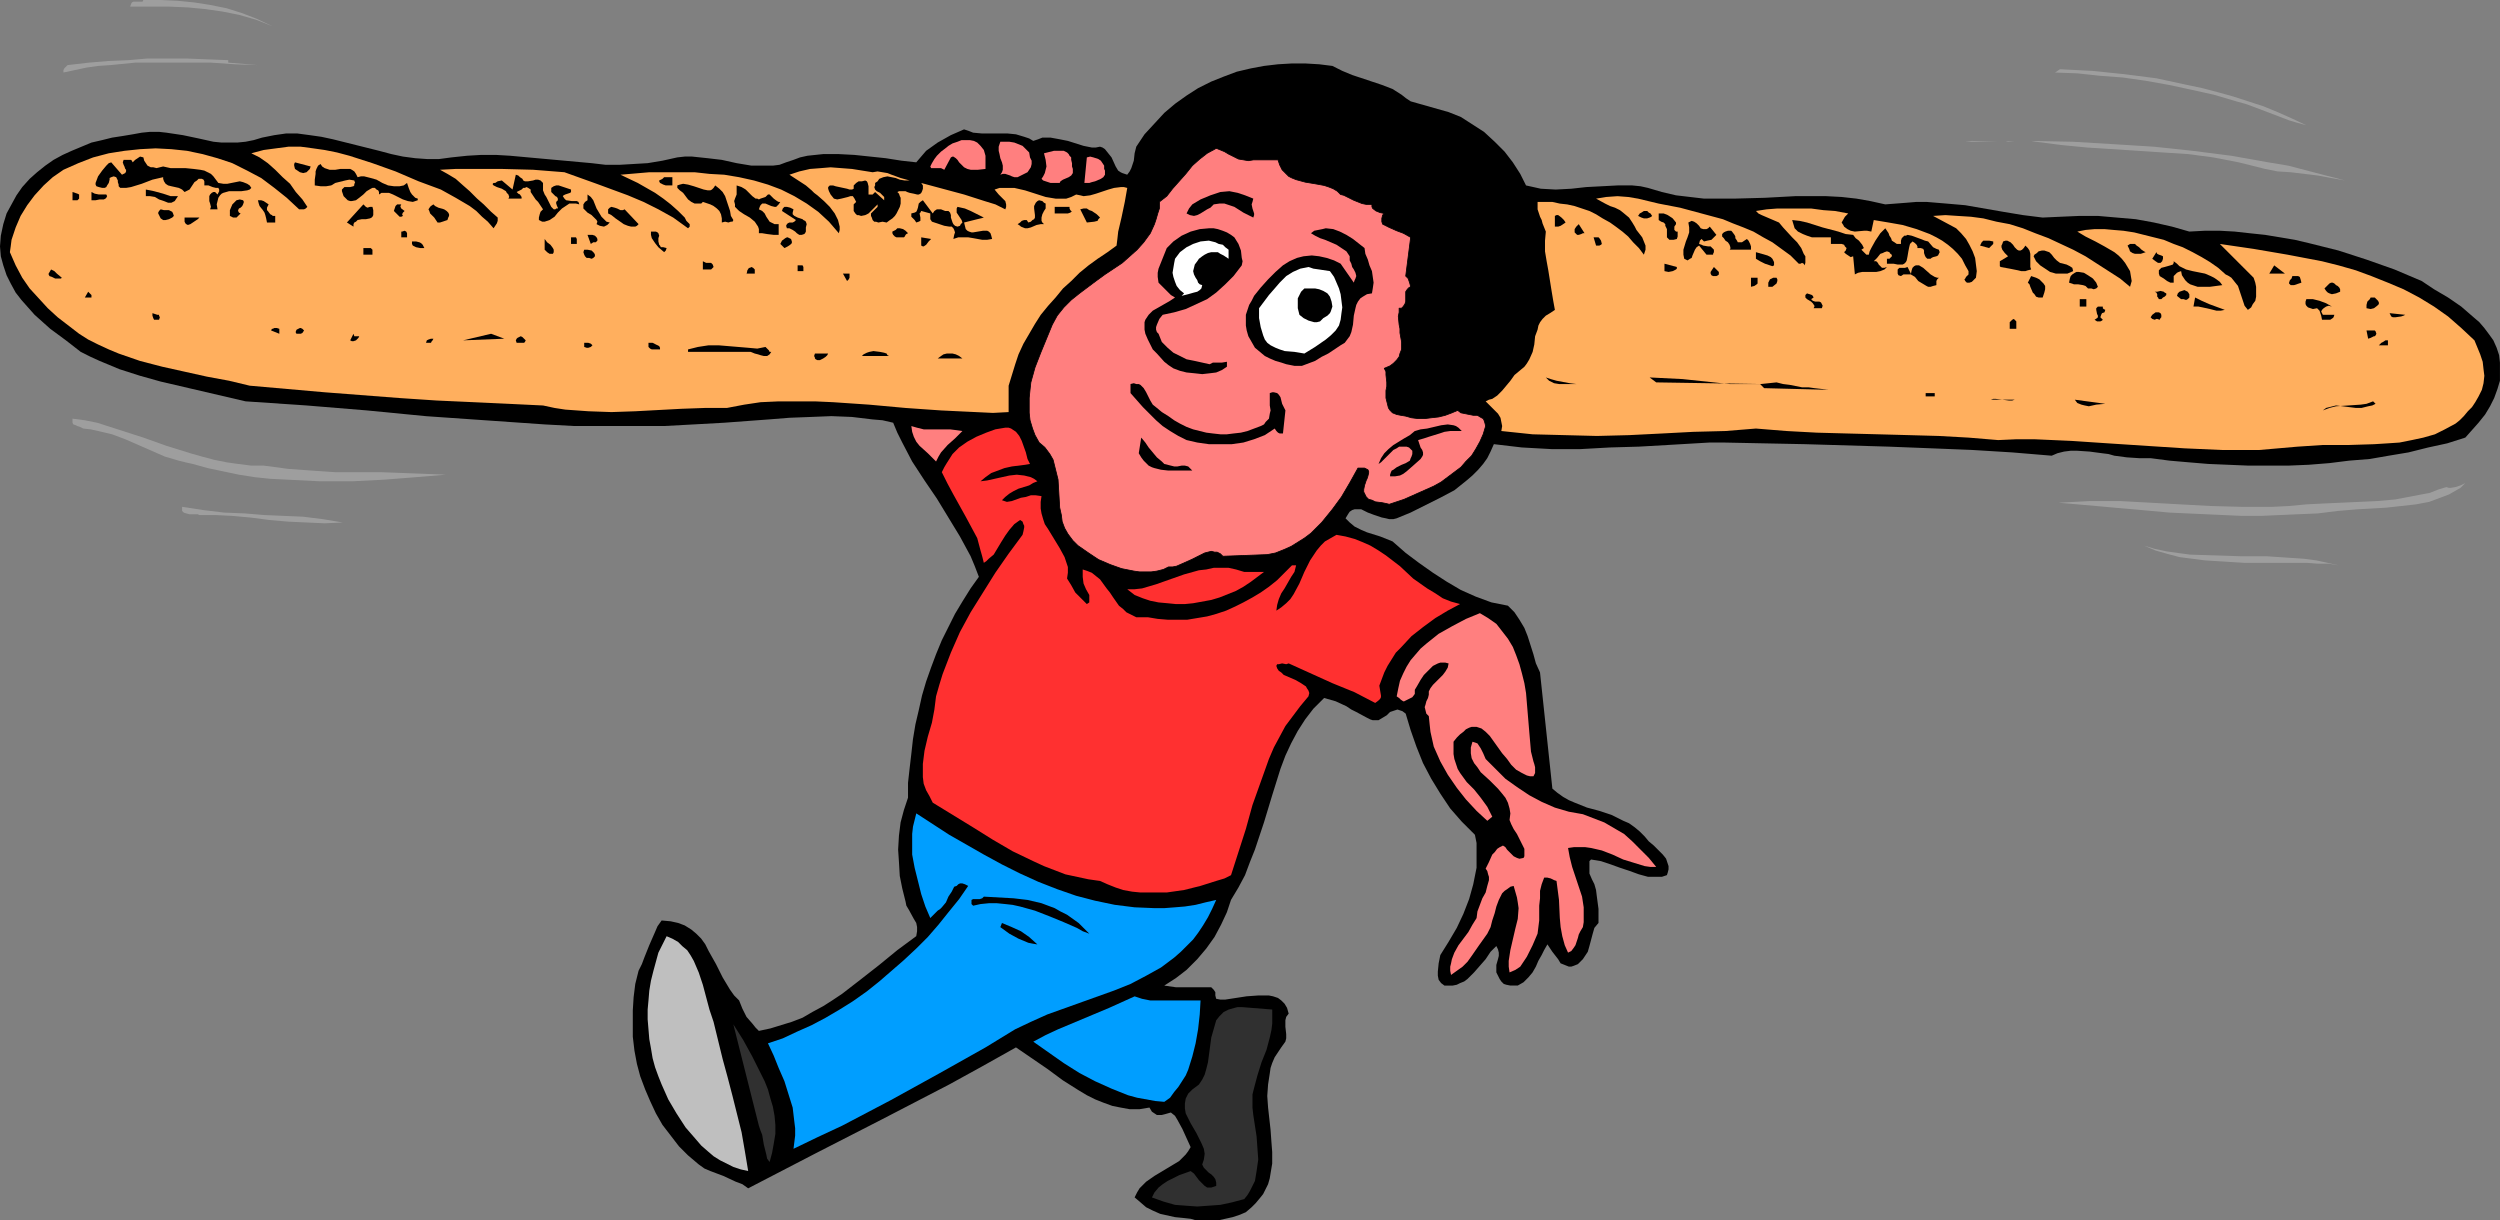 <?xml version="1.0" encoding="UTF-8" standalone="no"?>
<svg
   version="1.0"
   width="129.724mm"
   height="63.331mm"
   id="svg138"
   sodipodi:docname="Carrying French Bread.wmf"
   xmlns:inkscape="http://www.inkscape.org/namespaces/inkscape"
   xmlns:sodipodi="http://sodipodi.sourceforge.net/DTD/sodipodi-0.dtd"
   xmlns="http://www.w3.org/2000/svg"
   xmlns:svg="http://www.w3.org/2000/svg">
  <rect width="100%" height="100%" fill="#808080" stroke="none"/>
  <sodipodi:namedview
     id="namedview138"
     pagecolor="#ffffff"
     bordercolor="#000000"
     borderopacity="0.25"
     inkscape:showpageshadow="2"
     inkscape:pageopacity="0.0"
     inkscape:pagecheckerboard="0"
     inkscape:deskcolor="#d1d1d1"
     inkscape:document-units="mm" />
  <defs
     id="defs1">
    <pattern
       id="WMFhbasepattern"
       patternUnits="userSpaceOnUse"
       width="6"
       height="6"
       x="0"
       y="0" />
  </defs>
  <path
     style="fill:#9e9e9e;fill-opacity:1;fill-rule:evenodd;stroke:none"
     d="M 53.49,5.172 50.258,3.879 46.864,2.909 43.632,2.263 40.238,1.778 36.845,1.455 33.128,1.293 h -3.717 -3.878 l 0.162,-0.485 0.162,-0.323 0.323,-0.162 h 0.485 0.323 0.485 0.485 L 28.118,0 h 3.394 l 3.394,0.162 3.232,0.323 3.07,0.485 3.232,0.646 3.07,0.97 2.909,1.131 z"
     id="path1" />
  <path
     style="fill:#9e9e9e;fill-opacity:1;fill-rule:evenodd;stroke:none"
     d="m 44.763,12.283 5.818,0.485 -4.525,-0.162 -4.686,-0.323 H 36.522 31.512 26.502 l -4.848,0.485 -2.424,0.162 -2.262,0.323 -2.262,0.485 -2.262,0.485 v -0.162 -0.323 l 0.162,-0.323 0.323,-0.323 0.323,-0.323 4.202,-0.485 3.878,-0.323 3.878,-0.162 3.717,-0.323 h 3.717 3.878 l 4.04,0.162 4.202,0.162 z"
     id="path2" />
  <path
     style="fill:#000000;fill-opacity:1;fill-rule:evenodd;stroke:none"
     d="m 284.092,21.981 2.424,0.97 2.262,1.455 2.262,1.455 2.101,1.939 1.939,1.939 1.616,2.101 1.454,2.263 1.131,2.263 1.454,0.323 1.454,0.323 2.909,0.162 3.07,-0.162 2.909,-0.323 3.07,-0.162 3.07,-0.162 h 2.909 l 1.616,0.162 1.454,0.323 2.747,0.808 2.747,0.646 2.747,0.323 2.747,0.323 h 3.07 2.909 l 5.979,-0.162 5.979,-0.323 h 3.07 2.909 l 3.07,0.162 2.909,0.323 2.747,0.485 2.909,0.646 2.101,-0.162 2.101,-0.162 1.939,-0.162 h 1.939 l 3.878,0.323 3.717,0.323 3.717,0.646 3.717,0.646 3.878,0.646 3.878,0.485 3.555,-0.162 3.717,-0.162 h 3.555 l 3.717,0.323 3.717,0.323 3.555,0.646 3.555,0.808 3.394,0.97 3.07,-0.162 h 2.909 l 2.909,0.162 2.909,0.323 3.07,0.323 2.909,0.485 2.909,0.485 2.747,0.646 5.818,1.455 5.494,1.778 5.494,1.939 5.333,2.263 2.424,1.616 2.747,1.616 2.586,1.778 2.424,2.101 1.131,0.97 0.97,1.131 0.97,1.293 0.808,1.131 0.646,1.455 0.485,1.455 0.162,1.455 v 1.778 1.778 l -0.485,1.616 -0.646,1.778 -0.808,1.616 -0.97,1.616 -1.293,1.616 -1.293,1.455 -1.293,1.455 -3.555,1.131 -3.717,0.808 -3.878,0.97 -3.878,0.646 -3.717,0.646 -4.04,0.323 -3.878,0.485 -4.04,0.323 -3.878,0.162 h -4.04 -4.04 l -3.878,-0.162 -3.878,-0.162 -3.878,-0.323 -3.717,-0.323 -3.717,-0.485 h -1.131 -1.131 l -2.424,-0.162 -2.424,-0.323 -1.131,-0.323 -1.293,-0.162 -2.424,-0.323 -2.424,-0.162 h -1.293 l -1.293,0.162 -1.293,0.323 -1.131,0.485 -7.757,-0.646 -7.918,-0.485 -8.08,-0.323 -8.242,-0.323 -16.483,-0.485 -8.08,-0.162 -7.918,-0.162 h -2.586 l -2.747,0.162 -5.494,0.323 -5.656,0.323 -5.656,0.162 -5.818,0.323 h -5.656 l -5.818,-0.323 -2.747,-0.323 -2.747,-0.323 -0.646,1.455 -0.646,1.293 -0.808,1.131 -0.97,1.131 -1.131,1.131 -1.131,0.97 -2.424,1.939 -2.747,1.455 -2.909,1.455 -2.909,1.455 -2.747,1.131 -0.646,0.162 h -0.808 l -0.646,-0.162 -0.808,-0.162 -1.454,-0.485 -1.293,-0.485 -1.293,-0.646 h -0.646 -0.646 l -0.485,0.162 -0.485,0.323 -0.323,0.485 -0.485,0.808 0.808,0.808 0.97,0.808 1.293,0.646 1.131,0.485 2.586,0.808 2.424,0.97 2.586,2.263 2.586,1.939 2.747,1.939 2.747,1.778 2.747,1.616 2.909,1.293 3.07,1.131 3.232,0.646 0.646,0.646 0.646,0.646 0.97,1.455 0.97,1.616 0.646,1.616 1.131,3.556 0.485,1.778 0.808,1.778 2.424,22.789 0.97,0.808 1.131,0.808 1.131,0.646 1.131,0.485 2.424,0.97 2.424,0.646 2.424,0.808 2.262,1.131 1.131,0.485 1.131,0.808 0.97,0.808 0.97,0.97 0.808,0.97 0.97,0.808 0.97,0.97 0.808,0.808 0.646,0.808 0.323,0.97 0.162,0.485 v 0.646 l -0.162,0.646 -0.162,0.485 -0.97,0.323 h -0.808 -0.97 -0.97 l -1.778,-0.485 -1.778,-0.646 -1.939,-0.646 -1.778,-0.646 -1.939,-0.646 -1.939,-0.323 -0.323,0.323 v 0.323 0.646 0.323 0.485 0.646 l 0.485,1.131 0.485,0.97 0.323,1.131 0.162,1.293 0.323,2.424 v 2.748 l -0.808,0.97 -0.323,1.131 -0.646,2.424 -0.323,1.131 -0.646,0.97 -0.323,0.485 -0.485,0.485 -0.485,0.485 -0.808,0.323 -0.485,0.162 h -0.485 l -0.808,-0.323 -0.808,-0.323 -0.485,-0.808 -1.131,-1.455 -0.97,-1.455 -0.646,1.131 -0.485,0.97 -0.646,1.131 -0.485,1.131 -0.646,1.131 -0.808,0.97 -0.97,0.97 -1.131,0.646 h -0.808 -0.646 l -0.808,-0.162 -0.485,-0.162 -0.485,-0.485 -0.323,-0.485 -0.323,-0.646 -0.323,-0.646 v -0.808 -0.646 l 0.323,-1.131 0.162,-0.646 v -0.646 l -0.162,-0.646 -0.323,-0.646 -1.131,1.131 -0.97,1.455 -2.262,2.586 -1.293,1.293 -0.646,0.485 -0.808,0.323 -0.646,0.323 -0.808,0.162 h -0.646 -0.97 l -0.646,-0.485 -0.485,-0.646 -0.162,-0.808 v -0.808 l 0.162,-1.616 0.162,-0.808 0.162,-0.808 1.616,-2.586 1.616,-2.748 1.293,-2.748 1.131,-2.909 0.808,-2.909 0.323,-1.616 0.323,-1.616 v -1.616 -1.455 -1.778 l -0.323,-1.616 -2.586,-2.586 -2.262,-2.586 -1.939,-2.909 -1.778,-2.909 -1.616,-3.071 -1.293,-3.232 -1.131,-3.232 -0.97,-3.232 -0.646,-0.485 -0.485,-0.162 -0.485,-0.162 -0.485,0.162 -0.97,0.323 -0.646,0.646 -0.808,0.485 -0.808,0.485 h -0.485 -0.646 l -0.485,-0.162 -0.646,-0.323 -2.101,-1.131 -0.97,-0.485 -0.97,-0.646 -2.101,-0.97 -1.131,-0.323 -1.131,-0.323 -2.101,2.101 -1.616,2.101 -1.454,2.263 -1.293,2.424 -1.131,2.424 -0.97,2.586 -1.616,5.172 -1.616,5.334 -1.778,5.334 -0.97,2.424 -0.97,2.586 -1.293,2.424 -1.454,2.424 -0.808,2.424 -1.131,2.424 -1.293,2.424 -1.616,2.263 -1.778,2.101 -2.101,2.101 -2.101,1.616 -2.262,1.455 1.131,0.162 1.131,0.162 h 2.424 2.424 2.101 l 0.485,0.485 0.323,0.485 v 0.646 l 0.162,0.646 0.808,0.162 h 0.97 l 2.101,-0.323 2.101,-0.323 2.262,-0.162 h 1.131 0.97 l 0.808,0.162 0.97,0.323 0.646,0.485 0.646,0.646 0.485,0.808 0.323,1.131 -0.485,0.646 -0.162,0.646 v 0.646 0.646 l 0.162,1.455 v 0.808 l -0.162,0.646 -0.808,1.131 -0.646,0.97 -0.646,0.97 -0.485,1.131 -0.323,0.97 -0.162,1.131 -0.323,2.101 -0.162,2.263 0.162,2.263 0.485,4.364 0.162,2.263 0.162,2.101 v 2.263 l -0.323,1.939 -0.162,0.97 -0.323,1.131 -0.485,0.97 -0.485,0.97 -0.646,0.808 -0.808,0.97 -0.808,0.808 -1.131,0.97 -1.131,0.485 -1.454,0.485 -1.454,0.323 -1.454,0.323 h -1.454 -1.293 -1.454 l -1.131,-0.323 -1.454,-0.162 -1.616,-0.162 -1.454,-0.323 -1.454,-0.323 -1.454,-0.646 -1.293,-0.646 -1.131,-0.97 -1.131,-0.97 0.485,-0.97 0.485,-0.808 0.646,-0.646 0.646,-0.646 1.616,-1.131 1.616,-0.97 1.616,-0.97 1.616,-0.97 0.646,-0.646 0.646,-0.646 0.485,-0.646 0.485,-0.808 -0.808,-1.778 -0.808,-1.778 -0.97,-1.778 -0.485,-0.808 -0.808,-0.646 -1.131,0.323 -0.646,0.162 h -0.485 -0.485 l -0.485,-0.323 -0.485,-0.323 -0.485,-0.808 -1.939,0.323 h -1.939 l -1.778,-0.323 -1.616,-0.323 -1.778,-0.646 -1.616,-0.646 -1.616,-0.808 -1.616,-0.97 -3.07,-1.939 -3.07,-2.263 -3.07,-2.101 -3.07,-2.101 -6.626,3.717 -6.464,3.556 -13.09,6.788 -13.251,6.788 -13.09,6.788 -1.131,-0.808 -1.293,-0.485 -2.424,-1.131 -2.586,-0.97 -1.131,-0.485 -1.131,-0.808 -2.101,-1.778 -1.778,-1.778 -1.616,-2.101 -1.616,-2.101 -1.293,-2.263 -1.131,-2.424 -0.97,-2.263 -0.97,-2.586 -0.646,-2.424 -0.485,-2.586 -0.323,-2.748 v -2.586 -2.586 l 0.162,-2.586 0.323,-2.586 0.646,-2.586 0.646,-1.293 0.485,-1.293 0.97,-2.424 1.131,-2.586 0.485,-1.131 0.808,-1.131 1.778,0.162 1.454,0.323 1.293,0.485 1.293,0.808 0.97,0.808 0.97,0.97 0.808,1.131 0.646,1.293 1.454,2.586 1.293,2.586 1.454,2.424 0.808,1.131 0.97,0.97 0.646,1.616 0.808,1.616 1.131,1.293 0.646,0.808 0.646,0.646 2.262,-0.485 2.101,-0.646 2.101,-0.646 2.101,-0.808 1.939,-1.131 2.101,-1.131 1.778,-1.131 1.939,-1.293 3.555,-2.748 3.717,-2.909 3.555,-2.909 3.717,-2.748 0.162,-0.97 v -0.808 l -0.162,-0.808 -0.485,-0.808 -0.97,-1.778 -0.485,-0.808 -0.162,-0.808 -0.646,-2.586 -0.485,-2.424 -0.162,-2.748 -0.162,-2.424 0.162,-2.748 0.323,-2.586 0.646,-2.424 0.808,-2.424 v -2.909 l 0.323,-2.909 0.323,-2.748 0.323,-2.909 0.485,-2.909 0.646,-2.748 0.646,-2.909 0.808,-2.748 0.97,-2.748 0.97,-2.586 1.131,-2.748 1.293,-2.586 1.293,-2.586 1.454,-2.424 1.616,-2.586 1.616,-2.263 -0.808,-2.101 -0.808,-1.939 -2.101,-3.879 -2.262,-3.717 -2.262,-3.717 -2.424,-3.556 -2.424,-3.717 -1.939,-3.717 -0.97,-1.939 -0.808,-1.939 -2.101,-0.485 -1.939,-0.162 -4.04,-0.485 -4.04,-0.162 -4.04,0.162 -4.202,0.162 -4.04,0.323 -4.363,0.323 -4.363,0.323 -5.818,0.323 -5.979,0.323 h -5.979 -5.818 -5.818 L 106.817,83.236 95.182,82.428 83.547,81.619 71.912,80.488 60.115,79.518 48.157,78.71 31.512,74.831 27.472,73.7 23.432,72.407 19.554,70.791 17.776,69.983 15.837,69.013 12.928,66.75 9.858,64.487 6.787,61.74 5.494,60.285 4.202,58.831 3.07,57.376 2.101,55.598 1.293,53.982 0.646,52.042 0.162,50.265 0,48.325 0.162,46.224 0.646,43.961 1.293,41.86 2.262,40.082 3.232,38.305 4.363,36.688 5.818,35.072 7.272,33.779 8.888,32.486 l 1.616,-1.131 1.778,-0.97 1.778,-0.808 1.939,-0.808 1.939,-0.808 2.101,-0.485 1.939,-0.485 2.101,-0.323 1.939,-0.323 1.778,-0.323 1.616,-0.162 h 1.778 l 1.454,0.162 3.232,0.485 3.07,0.646 2.909,0.646 1.616,0.162 h 1.454 1.616 l 1.616,-0.162 1.616,-0.323 1.616,-0.485 2.424,-0.485 2.262,-0.323 h 2.262 l 2.424,0.323 2.262,0.323 2.262,0.485 4.525,1.131 4.525,1.131 2.424,0.646 2.262,0.485 2.424,0.323 2.262,0.162 h 2.424 l 2.424,-0.323 3.07,-0.323 2.747,-0.162 h 2.909 l 2.747,0.162 5.333,0.485 5.333,0.485 5.333,0.485 2.747,0.323 h 2.747 l 2.747,-0.162 2.747,-0.162 2.909,-0.485 2.909,-0.646 1.454,-0.162 h 1.454 l 3.07,0.323 2.747,0.323 2.909,0.646 2.909,0.485 h 1.293 1.454 1.454 l 1.293,-0.162 1.293,-0.485 1.454,-0.485 1.293,-0.485 1.454,-0.323 3.07,-0.323 h 3.07 l 3.07,0.162 6.141,0.646 3.07,0.485 2.909,0.323 0.97,-1.131 0.97,-1.131 1.131,-0.808 1.131,-0.808 2.586,-1.455 2.586,-1.131 0.97,0.323 0.808,0.323 1.778,0.162 h 1.778 3.232 l 1.616,0.162 1.616,0.485 0.97,0.323 0.808,0.485 0.97,-0.323 0.808,-0.323 h 0.808 0.808 l 1.778,0.323 1.616,0.323 3.07,0.97 1.616,0.323 h 0.808 l 0.808,-0.162 0.485,0.162 0.485,0.323 0.646,0.808 0.646,0.808 0.808,1.778 0.485,0.808 0.485,0.323 0.323,0.162 0.485,0.162 0.485,0.162 0.485,-0.646 0.323,-0.646 0.485,-1.455 0.162,-1.455 0.323,-1.293 1.616,-2.424 1.939,-2.101 1.939,-2.101 2.101,-1.778 2.262,-1.616 2.262,-1.455 2.586,-1.293 2.424,-0.97 2.586,-0.97 2.747,-0.646 2.586,-0.485 2.747,-0.323 2.747,-0.162 h 2.586 l 2.747,0.162 2.586,0.323 1.939,0.97 1.939,0.808 1.939,0.646 1.939,0.646 1.939,0.646 2.101,0.808 1.778,1.131 0.808,0.646 0.97,0.646 z"
     id="path3" />
  <path
     style="fill:#9e9e9e;fill-opacity:1;fill-rule:evenodd;stroke:none"
     d="m 452.318,24.567 -1.778,-0.485 -1.616,-0.485 -3.394,-1.293 -3.394,-1.293 -1.778,-0.646 -1.778,-0.485 -4.363,-1.293 -4.363,-0.97 -4.525,-0.97 -4.525,-0.808 -4.525,-0.646 -4.363,-0.323 -4.525,-0.485 -4.363,-0.162 0.97,-0.646 6.302,0.323 6.302,0.646 6.302,0.808 5.979,1.293 3.07,0.646 3.07,0.808 2.909,0.808 5.979,1.939 2.747,1.131 2.909,1.293 z"
     id="path4" />
  <path
     style="fill:#ff7f7f;fill-opacity:1;fill-rule:evenodd;stroke:none"
     d="m 193.273,30.547 v 2.586 l -1.454,0.162 h -1.454 l -0.646,-0.162 -0.646,-0.323 -0.485,-0.485 -0.485,-0.485 -0.323,-0.485 -0.323,-0.323 -0.485,-0.323 h -0.162 l -0.323,0.162 -1.293,2.424 -0.323,-0.162 -0.323,-0.162 h -0.808 -0.808 -0.323 l -0.162,-0.323 0.323,-0.646 0.485,-0.808 0.485,-0.646 0.808,-0.808 0.646,-0.485 0.808,-0.646 0.808,-0.485 0.97,-0.323 0.808,-0.323 h 0.808 0.808 l 0.808,0.162 0.646,0.323 0.646,0.646 0.646,0.808 z"
     id="path5" />
  <path
     style="fill:#9e9e9e;fill-opacity:1;fill-rule:evenodd;stroke:none"
     d="m 385.416,27.799 1.293,-0.162 5.171,0.162 z"
     id="path6" />
  <path
     style="fill:#9e9e9e;fill-opacity:1;fill-rule:evenodd;stroke:none"
     d="m 395.112,27.799 -1.778,-0.162 0.485,0.162 z"
     id="path7" />
  <path
     style="fill:#9e9e9e;fill-opacity:1;fill-rule:evenodd;stroke:none"
     d="m 459.913,35.395 -2.747,-0.485 -2.586,-0.485 -5.333,-0.646 -2.586,-0.162 -2.424,-0.485 -2.586,-0.646 -2.586,-0.646 -5.01,-0.97 -4.848,-0.646 -5.01,-0.323 -4.848,-0.323 -10.019,-0.646 -5.01,-0.485 -5.01,-0.646 -0.97,-0.162 8.242,0.162 8.08,0.485 7.757,0.485 7.595,0.808 7.595,0.97 7.272,1.293 3.878,0.646 3.717,0.97 3.717,0.97 z"
     id="path8" />
  <path
     style="fill:#ff7f7f;fill-opacity:1;fill-rule:evenodd;stroke:none"
     d="m 202,30.87 0.323,0.646 v 0.646 l -0.162,0.646 -0.323,0.485 -0.323,0.485 -0.646,0.323 -0.646,0.323 -0.646,0.323 h -0.323 -0.323 l -0.485,-0.162 -0.323,-0.162 -0.97,-0.323 h -0.485 l -0.485,0.162 0.323,-0.485 0.162,-0.485 V 32.486 l -0.162,-0.646 -0.323,-0.808 -0.162,-0.808 -0.162,-0.646 V 28.769 l 0.162,-0.485 0.162,-0.485 h 0.808 0.97 l 0.97,0.162 0.808,0.323 0.808,0.323 0.646,0.646 0.646,0.646 z"
     id="path9" />
  <path
     style="fill:#ffaf5e;fill-opacity:1;fill-rule:evenodd;stroke:none"
     d="m 58.661,41.052 h 0.485 0.485 l 0.323,-0.162 0.162,-0.162 0.162,-0.162 -0.97,-1.455 -1.293,-1.455 -1.131,-1.616 -1.454,-1.293 -1.454,-1.455 -1.454,-1.293 -1.616,-1.131 -1.616,-0.808 2.424,-0.646 2.424,-0.323 2.424,-0.323 h 2.424 l 2.424,0.323 2.262,0.323 2.424,0.485 2.424,0.646 4.525,1.455 4.525,1.616 4.525,1.939 4.363,1.616 2.909,1.616 2.747,1.616 1.293,0.97 1.131,1.131 1.131,0.97 1.131,1.293 0.323,-0.485 0.323,-0.485 0.162,-0.485 v -0.646 l -1.293,-1.131 -1.454,-1.455 -1.293,-1.131 -1.454,-1.455 -1.293,-1.131 -1.454,-1.293 -1.616,-0.97 -1.454,-0.808 3.07,-0.162 h 2.909 6.141 l 6.141,0.162 6.141,0.485 6.302,2.263 6.141,2.263 3.07,1.293 2.909,1.455 2.909,1.616 2.909,2.101 0.323,-0.323 v -0.162 -0.323 l -0.162,-0.162 -0.485,-0.485 -0.162,-0.323 -0.162,-0.323 -1.293,-1.293 -1.454,-1.293 -1.454,-1.131 -1.616,-1.131 -3.394,-1.939 -3.394,-1.616 5.656,-0.485 h 5.818 3.07 l 2.909,0.323 2.909,0.162 2.909,0.485 2.909,0.646 2.747,0.808 2.586,0.97 2.586,1.293 2.424,1.455 2.262,1.616 2.101,1.939 0.97,1.131 0.97,1.131 0.162,-0.646 v -0.646 l -0.162,-0.646 -0.162,-0.646 -0.646,-1.293 -0.97,-1.293 -1.131,-1.131 -1.293,-1.131 -0.646,-0.485 -0.485,-0.485 -1.131,-0.97 -3.232,-2.101 1.939,-0.646 2.101,-0.485 2.101,-0.162 1.939,-0.162 2.101,0.162 2.101,0.162 4.04,0.646 0.97,-0.162 0.97,0.162 0.97,0.162 0.808,0.323 1.778,0.646 1.778,0.485 h -0.97 l -0.97,-0.162 -0.808,-0.323 -0.808,-0.162 -0.808,-0.162 -0.808,0.162 -0.808,0.323 -0.323,0.485 -0.485,0.323 v 0.485 l -0.162,0.323 0.162,0.485 0.323,0.323 0.323,0.162 0.323,0.162 0.162,0.162 0.323,0.323 0.323,0.323 v 0.323 0.323 l -1.778,-1.616 -0.162,0.162 -0.323,0.323 h -0.808 v -0.808 -0.808 l -0.162,-0.646 -0.162,-0.323 -0.323,-0.162 -0.646,0.162 h -0.646 l -0.485,0.323 -0.485,0.485 v 0.485 0.162 l -0.323,0.162 h -0.485 l -0.485,-0.162 -2.262,-0.485 -0.485,-0.162 h -0.323 -0.323 l -0.323,0.323 v 0.323 l 0.162,0.485 0.323,0.646 0.646,0.808 0.646,0.162 0.808,-0.162 0.646,-0.162 0.646,-0.162 0.485,-0.162 h 0.485 l 0.323,0.485 0.162,0.323 0.162,0.323 -0.323,0.323 -0.162,0.162 v 0.323 0.485 0.485 l 0.323,0.485 0.323,0.323 h 0.323 l 0.485,0.162 0.808,-0.162 0.646,-0.323 1.778,-1.778 v 0.485 l -0.323,0.323 -0.485,0.485 -0.323,0.323 -0.162,0.162 v 0.485 l 0.162,0.323 0.162,0.485 0.323,0.323 h 0.323 l 0.485,0.162 0.808,-0.162 0.808,0.162 0.646,-0.485 0.485,-0.323 0.485,-0.485 0.323,-0.485 0.323,-0.646 0.323,-0.646 0.162,-0.646 v -0.646 -0.485 l -0.162,-0.323 -0.162,-0.485 -0.323,-0.323 0.323,-0.162 h 0.485 0.808 l 0.323,0.162 0.485,0.162 0.808,0.162 0.646,0.162 h 0.323 l 0.323,-0.162 0.162,-0.162 0.162,-0.323 0.162,-0.485 v -0.646 l -0.323,-0.485 4.202,1.131 4.202,1.131 4.04,1.293 2.101,0.646 1.939,0.97 0.162,-0.485 v -0.485 l -0.162,-0.646 -0.485,-0.485 -0.808,-0.808 -0.808,-0.97 0.97,-0.323 h 0.97 0.97 0.97 l 2.101,0.485 4.04,1.293 1.939,0.323 h 1.131 0.97 l 0.97,-0.323 0.97,-0.485 0.808,0.162 0.646,0.162 1.293,-0.162 1.131,-0.323 2.424,-0.808 1.131,-0.323 1.293,-0.162 h 0.646 l 0.646,0.162 -0.485,2.748 -0.646,3.071 -0.646,2.748 -0.162,1.455 -0.162,1.293 -1.778,1.293 -1.939,1.293 -1.778,1.293 -1.778,1.455 -1.616,1.616 -1.616,1.455 -1.454,1.778 -1.454,1.616 -1.454,1.778 -1.131,1.778 -1.131,1.939 -1.131,1.939 -0.97,2.101 -0.646,1.939 -0.646,2.101 -0.646,2.101 v 5.172 l -3.07,0.162 -3.394,-0.162 -3.394,-0.162 -3.394,-0.162 -6.949,-0.485 -3.555,-0.323 -3.555,-0.323 -7.11,-0.485 -3.555,-0.162 h -3.555 -3.555 l -3.555,0.162 -3.232,0.485 -3.394,0.646 h -4.363 l -4.525,0.162 -9.05,0.485 -4.686,0.162 -4.525,-0.162 -2.262,-0.162 -2.262,-0.162 -2.101,-0.323 -2.262,-0.485 L 99.707,79.195 92.758,78.872 85.648,78.549 78.376,78.064 63.67,76.932 48.965,75.639 44.925,74.67 40.562,73.862 36.198,72.892 31.835,71.922 27.472,70.791 23.27,69.336 21.331,68.528 19.23,67.558 17.291,66.589 15.514,65.457 11.312,62.225 9.373,60.447 7.595,58.507 5.818,56.568 4.363,54.467 3.07,52.042 1.939,49.457 l 0.162,-1.131 0.162,-1.293 0.808,-2.424 0.97,-2.263 1.293,-2.101 1.454,-1.939 1.778,-1.939 1.778,-1.616 2.101,-1.455 2.909,-1.293 2.909,-1.131 3.07,-0.808 3.07,-0.485 3.07,-0.323 3.07,-0.162 3.07,0.162 3.07,0.323 3.07,0.646 2.909,0.808 2.909,0.97 2.909,1.455 2.747,1.455 2.586,1.939 2.424,1.939 z"
     id="path10" />
  <path
     style="fill:#ff7f7f;fill-opacity:1;fill-rule:evenodd;stroke:none"
     d="m 210.241,32.648 0.162,0.485 v 0.323 0.485 l -0.323,0.485 -0.485,0.323 -1.131,0.485 -0.485,0.323 -0.162,0.323 h -0.808 -0.97 l -0.97,-0.323 -0.485,-0.162 -0.323,-0.323 0.323,-0.485 0.323,-0.646 0.162,-0.646 0.162,-0.646 -0.162,-1.293 -0.323,-1.293 1.939,-0.485 h 0.97 0.97 l 0.646,0.323 0.323,0.323 0.162,0.323 0.323,0.323 v 0.485 l 0.162,0.646 z"
     id="path11" />
  <path
     style="fill:#ff7f7f;fill-opacity:1;fill-rule:evenodd;stroke:#000000;stroke-width:0.162px;stroke-linecap:round;stroke-linejoin:round;stroke-miterlimit:4;stroke-dasharray:none;stroke-opacity:1"
     d="m 245.793,31.355 h 4.848 l 0.323,0.97 0.485,0.97 0.646,0.646 0.646,0.646 0.646,0.323 0.808,0.323 1.778,0.485 0.97,0.162 0.97,0.162 1.778,0.323 0.97,0.323 0.808,0.323 0.808,0.485 0.646,0.646 0.646,0.162 0.646,0.323 1.293,0.646 0.808,0.323 0.808,0.323 0.808,0.162 h 1.131 v 0.485 l 0.162,0.323 0.646,0.485 0.808,0.323 0.808,0.162 -0.162,0.162 -0.162,0.162 -0.162,0.646 v 0.646 l 0.162,0.485 1.293,0.646 1.454,0.646 1.293,0.485 1.454,0.808 -0.97,7.596 0.485,0.485 0.162,0.485 0.162,0.485 0.162,0.646 -0.323,0.162 -0.323,0.323 -0.323,0.485 v 0.646 0.646 0.646 l -0.162,0.485 -0.323,0.485 -0.323,0.323 h -0.485 v 0.808 l -0.162,0.808 0.162,1.616 0.162,0.808 v 0.808 l 0.323,1.778 v 1.455 l -0.323,0.808 -0.162,0.646 -0.485,0.646 -0.646,0.646 -0.646,0.485 -1.131,0.485 0.323,0.646 v 0.646 l 0.162,1.455 v 0.808 l -0.162,0.808 v 1.455 l 0.162,0.646 0.162,0.646 0.162,0.646 0.323,0.485 0.485,0.485 0.808,0.323 0.808,0.162 0.97,0.162 1.131,0.323 1.293,0.162 h 1.293 l 1.293,-0.162 1.454,-0.162 1.293,-0.323 1.293,-0.485 1.131,-0.485 0.646,0.485 0.808,0.162 0.808,0.162 0.808,0.162 h 0.808 l 0.808,0.485 0.323,0.162 0.162,0.323 0.162,0.485 0.162,0.646 -0.485,1.616 -0.646,1.455 -0.808,1.455 -0.808,1.293 -1.131,1.131 -0.97,1.131 -1.293,0.97 -1.293,0.97 -1.293,0.97 -1.454,0.808 -2.909,1.293 -2.909,1.293 -2.909,0.97 -0.646,-0.162 -0.808,-0.162 -1.293,-0.162 -0.646,-0.323 -0.646,-0.162 -0.485,-0.485 -0.323,-0.646 -0.162,-0.323 v -0.485 l 0.162,-0.808 0.323,-0.97 0.162,-0.323 0.162,-0.485 0.162,-0.646 V 92.448 l -0.162,-0.323 -0.323,-0.162 -0.323,-0.162 h -0.646 -0.646 l -1.616,2.909 -1.616,2.748 -1.778,2.424 -2.101,2.586 -0.97,0.97 -1.131,1.131 -1.293,0.97 -1.293,0.808 -1.293,0.808 -1.454,0.646 -1.616,0.646 -1.616,0.323 -8.726,0.323 -0.485,-0.485 -0.646,-0.323 h -0.485 l -0.646,-0.162 -0.646,0.162 -0.646,0.162 -1.293,0.646 -1.293,0.646 -1.454,0.646 -1.454,0.646 -0.808,0.162 h -0.808 l -0.97,0.485 -1.293,0.323 -1.131,0.162 h -1.131 -1.131 l -1.131,-0.162 -2.424,-0.485 -2.262,-0.808 -2.262,-0.97 -1.939,-1.293 -2.101,-1.455 -0.97,-0.97 -0.97,-1.293 -0.646,-1.131 -0.485,-1.293 -0.162,-1.293 -0.323,-1.455 -0.162,-2.748 -0.162,-2.748 -0.323,-1.293 -0.323,-1.293 -0.323,-1.293 -0.646,-1.131 -0.97,-1.293 -1.131,-0.97 -0.808,-1.455 -0.485,-1.293 -0.485,-1.616 -0.162,-1.455 v -1.455 -1.455 l 0.162,-1.616 0.162,-1.455 0.808,-2.909 1.131,-2.909 1.131,-2.748 1.131,-2.748 0.97,-1.778 1.293,-1.616 1.454,-1.455 1.616,-1.293 3.232,-2.424 1.778,-1.293 3.394,-2.263 1.454,-1.293 1.454,-1.293 1.293,-1.455 1.293,-1.778 0.808,-1.778 0.323,-0.97 0.323,-1.131 0.323,-0.97 v -1.293 l 1.454,-1.131 1.131,-1.455 2.586,-2.909 1.293,-1.616 1.454,-1.293 1.454,-1.131 1.778,-0.97 0.808,0.323 0.808,0.323 0.808,0.485 1.939,0.97 0.97,0.162 0.97,0.162 z"
     id="path12" />
  <path
     style="fill:#000000;fill-opacity:1;fill-rule:evenodd;stroke:none"
     d="m 31.997,32.648 1.454,0.323 h 1.454 1.454 l 1.616,0.162 1.293,0.162 0.808,0.162 0.646,0.323 0.646,0.323 0.485,0.485 0.485,0.646 0.485,0.646 0.97,0.162 h 0.808 l 1.616,-0.323 0.808,-0.162 0.646,0.162 0.808,0.323 0.485,0.323 0.323,0.485 -0.323,0.323 -0.485,0.162 -1.131,0.162 h -1.131 -1.293 l -1.131,0.323 -0.323,0.162 -0.323,0.323 -0.323,0.485 -0.162,0.646 -0.162,0.646 0.162,0.97 h -1.454 l 0.162,-0.485 -0.162,-0.646 -0.162,-0.485 v -0.485 -0.485 l 0.162,-0.323 0.323,-0.323 0.323,-0.162 h 0.323 l 0.485,0.485 0.162,-0.323 0.162,-0.323 v -0.323 l -0.162,-0.323 h -0.162 -0.323 l -0.646,-0.162 -0.808,-0.323 h -0.485 -0.323 V 35.557 l -0.162,-0.323 -0.323,-0.162 h -0.646 l -0.323,0.323 -0.485,0.323 -0.323,0.485 -0.646,0.97 -0.323,0.162 -0.646,0.323 -0.485,-0.485 -0.646,-0.323 -1.454,-0.323 -0.646,-0.162 -0.485,-0.323 -0.323,-0.485 -0.162,-0.485 v -0.323 l -2.101,0.485 -2.101,0.808 -2.101,0.646 -0.97,0.162 h -1.131 l -0.323,-0.323 v -0.323 l -0.162,-0.485 v -0.323 l -0.162,-0.323 -0.162,-0.323 -0.485,-0.162 -0.485,0.162 -0.323,0.162 v 0.323 l -0.162,0.646 -0.323,0.485 -0.162,0.323 -0.323,0.162 h -0.485 l -0.646,-0.162 -0.485,-0.162 -0.162,-0.323 v -0.323 l 0.485,-1.293 0.808,-1.131 0.808,-0.97 0.485,-0.485 0.485,-0.162 2.101,2.424 0.323,-0.162 0.323,-0.162 0.162,-0.323 v -0.323 l -0.162,-0.162 -0.162,-0.485 -0.162,-0.323 -0.162,-0.485 0.162,-0.485 h 0.97 0.485 l 0.162,0.162 0.162,0.323 0.485,-0.485 0.485,-0.323 0.485,-0.323 0.646,0.162 0.162,0.646 0.323,0.485 0.323,0.485 0.646,0.323 h 0.485 l 0.646,0.162 0.646,-0.162 z"
     id="path13" />
  <path
     style="fill:#ff7f7f;fill-opacity:1;fill-rule:evenodd;stroke:none"
     d="m 216.544,33.133 0.162,0.323 v 0.323 0.485 l -0.323,0.485 -0.485,0.323 -1.131,0.485 -0.646,0.162 -0.485,0.162 h -0.97 l 0.485,-5.01 0.646,-0.162 0.646,0.162 0.485,0.162 0.485,0.162 0.485,0.323 0.323,0.485 0.323,0.485 z"
     id="path14" />
  <path
     style="fill:#000000;fill-opacity:1;fill-rule:evenodd;stroke:none"
     d="m 60.923,32.648 -0.162,0.485 -0.162,0.162 -0.485,0.485 -0.646,0.162 -0.646,-0.162 -0.485,-0.323 -0.485,-0.323 -0.162,-0.646 v -0.323 l 0.162,-0.323 z"
     id="path15" />
  <path
     style="fill:#000000;fill-opacity:1;fill-rule:evenodd;stroke:none"
     d="m 70.134,34.749 0.646,-0.162 h 0.646 l 1.293,0.323 1.131,0.323 1.131,0.646 1.131,0.485 1.131,0.162 h 0.646 0.485 l 0.808,-0.162 0.646,-0.485 0.323,0.97 0.323,0.808 0.323,0.485 0.323,0.323 0.323,0.323 0.485,0.162 v 0.323 l -0.485,0.162 -0.485,0.162 -0.97,-0.162 -0.97,-0.323 -1.939,-0.97 -0.808,-0.323 h -0.97 -0.485 l -0.485,0.323 v -0.485 l -0.162,-0.323 -0.323,-0.162 -0.323,-0.323 h -0.485 l -0.323,0.162 -0.808,0.485 -0.646,0.646 -0.808,0.646 -0.646,0.485 -0.808,0.162 h -0.323 l -0.485,-0.162 -0.323,-0.323 -0.485,-0.485 -0.162,-0.485 -0.162,-0.485 v -0.323 l 0.162,-0.162 0.323,-0.323 h 0.646 0.485 l 0.646,-0.162 0.162,-0.162 v -0.323 l 0.162,-0.162 -0.162,-0.485 -0.97,-0.162 -0.808,0.162 -1.939,0.485 -0.808,0.485 -0.97,0.162 H 62.862 L 61.731,36.365 v -1.131 l 0.162,-1.131 v -0.485 l 0.162,-0.485 0.323,-0.646 0.485,-0.323 0.323,0.485 0.485,0.323 0.485,0.162 0.485,0.162 h 1.131 l 0.97,-0.162 h 0.97 0.97 l 0.323,0.162 0.485,0.323 0.323,0.485 z"
     id="path16" />
  <path
     style="fill:#000000;fill-opacity:1;fill-rule:evenodd;stroke:none"
     d="m 102.616,35.395 0.323,0.162 h 0.646 l 0.97,-0.162 0.485,-0.162 h 0.485 l 0.485,0.162 0.485,0.485 v 0.808 0.646 l 0.323,0.808 0.323,0.485 0.646,1.293 0.323,0.646 0.485,0.485 h 0.323 l 0.162,-0.162 h 0.323 v -0.162 l -0.162,-0.323 -0.162,-0.485 v -0.323 l 0.323,-0.323 v -0.323 l -0.162,-0.323 -0.323,-0.162 -0.323,-0.323 -0.485,-0.485 v -0.323 -0.485 l 0.485,-0.323 0.485,-0.162 h 0.485 l 0.485,0.162 0.485,0.162 0.485,0.162 0.97,0.323 v 0.485 l -0.162,0.162 -0.485,0.162 -0.485,0.162 -0.323,0.162 -0.162,0.162 0.323,0.485 0.323,0.323 1.131,0.162 h 0.485 0.485 l 0.323,0.162 0.162,0.485 -0.646,-0.162 h -0.808 -0.485 l -0.485,0.323 -0.97,0.646 -0.808,0.808 -0.646,0.808 -0.97,0.646 -0.485,0.162 -0.485,0.162 h -0.485 l -0.646,-0.323 v -0.485 l 0.162,-0.646 0.162,-0.485 0.485,-0.485 -0.646,-0.97 -0.323,-0.485 -0.485,-0.485 -0.646,-0.97 -0.323,-0.485 v -0.485 l -0.485,-0.323 -0.323,-0.162 -0.323,0.162 h -0.323 l -0.323,0.323 -0.323,0.162 -0.323,0.162 -0.323,0.162 0.323,0.323 0.323,0.162 0.323,0.485 v 0.162 0.162 h -2.586 l 0.162,-0.323 -0.162,-0.485 -0.323,-0.323 -0.162,-0.323 -0.808,-0.485 -0.97,-0.323 -0.646,-0.323 -0.162,-0.162 v -0.162 l 0.162,-0.162 h 0.323 l 0.485,-0.323 0.808,-0.162 2.101,1.778 0.646,-2.909 0.485,0.162 0.323,0.323 0.485,0.323 z"
     id="path17" />
  <path
     style="fill:#000000;fill-opacity:1;fill-rule:evenodd;stroke:none"
     d="m 131.865,36.365 h -0.808 -0.485 l -0.485,-0.162 -0.646,-0.323 -0.162,-0.323 v -0.162 l 0.323,-0.162 0.323,-0.162 0.162,-0.162 0.162,-0.162 h 1.616 z"
     id="path18" />
  <path
     style="fill:#000000;fill-opacity:1;fill-rule:evenodd;stroke:none"
     d="m 140.269,36.365 0.808,0.646 0.646,0.646 0.485,0.808 0.323,0.97 0.646,1.939 0.162,0.97 0.485,0.808 -0.162,0.323 h -0.323 l -0.485,0.162 -0.646,-0.162 -0.646,0.162 v -0.808 l -0.162,-0.808 -0.323,-0.646 -0.485,-0.485 -0.646,-0.485 -0.646,-0.323 -1.454,-0.485 -0.323,0.323 h -0.485 -0.808 l -0.646,-0.323 -0.646,-0.485 -0.97,-1.293 -0.646,-0.485 -0.485,-0.485 v -0.485 l 0.485,-0.162 0.646,-0.162 0.97,0.162 1.131,0.323 1.939,0.646 0.808,0.162 h 0.485 l 0.323,-0.162 0.323,-0.323 z"
     id="path19" />
  <path
     style="fill:#000000;fill-opacity:1;fill-rule:evenodd;stroke:none"
     d="m 150.611,38.143 h 0.323 l 0.323,0.323 0.485,0.485 0.646,0.485 0.323,0.162 h 0.323 l -0.323,0.485 -0.323,0.323 -0.162,0.162 h -0.323 l -0.646,-0.162 -1.131,-0.485 h -0.485 -0.162 l -0.323,0.323 -0.162,0.323 -0.162,0.485 0.646,0.323 0.485,0.485 0.323,0.646 0.323,0.485 0.323,0.485 0.323,0.162 0.646,0.323 h 0.808 v 2.101 h -0.485 -0.485 l -1.293,-0.162 -0.97,-0.162 h -0.323 -0.323 v -0.808 l -0.162,-0.485 -0.323,-0.485 -0.323,-0.485 -0.97,-0.808 -1.131,-0.646 -0.97,-0.646 -0.485,-0.485 -0.323,-0.323 v -0.485 l -0.162,-0.646 0.162,-0.485 0.323,-0.808 v -1.778 l 0.97,0.323 0.808,0.485 0.646,0.646 0.646,0.646 0.646,0.485 h 0.323 l 0.323,0.162 0.323,-0.162 0.485,-0.162 0.485,-0.162 z"
     id="path20" />
  <path
     style="fill:#000000;fill-opacity:1;fill-rule:evenodd;stroke:none"
     d="m 34.906,38.466 -0.323,0.485 -0.323,0.485 -0.323,0.162 -0.323,0.162 h -0.646 l -0.808,-0.323 -0.97,-0.323 -0.808,-0.485 -0.97,-0.162 h -0.808 v -1.293 l 1.616,0.323 1.778,0.485 1.454,0.485 h 0.808 z"
     id="path21" />
  <path
     style="fill:#000000;fill-opacity:1;fill-rule:evenodd;stroke:none"
     d="m 15.514,38.951 -0.323,0.323 h -0.323 -0.323 -0.323 v -1.616 l 0.485,0.162 0.485,0.162 0.323,0.162 v 0.162 0.323 z"
     id="path22" />
  <path
     style="fill:#000000;fill-opacity:1;fill-rule:evenodd;stroke:none"
     d="m 20.846,38.143 0.162,0.323 -0.162,0.323 -0.162,0.162 -0.323,0.162 h -0.808 l -0.808,0.162 H 17.938 v -1.616 l 0.323,0.162 0.323,0.162 0.808,0.162 h 0.808 z"
     id="path23" />
  <path
     style="fill:#000000;fill-opacity:1;fill-rule:evenodd;stroke:none"
     d="m 245.793,38.951 -0.162,0.646 -0.162,0.485 0.162,0.808 0.323,0.97 v 0.323 l -0.162,0.485 -1.939,-0.97 -1.778,-1.131 -0.97,-0.323 -0.97,-0.323 h -0.97 l -1.131,0.162 -0.646,0.646 -0.646,0.323 -1.293,0.808 -0.646,0.323 -0.646,0.162 -0.808,-0.162 -0.646,-0.323 0.485,-0.97 0.646,-0.808 0.808,-0.485 0.808,-0.485 1.939,-0.808 1.939,-0.646 1.778,-0.162 1.616,0.323 1.454,0.485 z"
     id="path24" />
  <path
     style="fill:#000000;fill-opacity:1;fill-rule:evenodd;stroke:none"
     d="m 119.584,43.638 -0.323,0.323 -0.162,0.162 -0.323,0.162 -0.323,0.162 -0.808,-0.162 -0.646,-0.323 0.162,-0.485 -0.162,-0.323 -0.485,-0.485 -0.485,-0.485 -0.808,-0.485 -0.485,-0.485 -0.323,-0.323 V 40.729 40.406 40.082 l 0.323,-0.485 0.485,-0.323 v -1.131 l 0.646,0.485 0.485,0.646 0.323,0.808 0.323,0.808 0.485,0.808 0.485,0.808 0.646,0.646 0.323,0.323 z"
     id="path25" />
  <path
     style="fill:#ffaf5e;fill-opacity:1;fill-rule:evenodd;stroke:none"
     d="m 352.772,51.719 h 0.323 l 0.323,-0.162 0.323,0.162 0.162,0.323 0.162,-0.485 v -0.646 -0.646 l -0.323,-0.485 -0.485,-1.131 -0.808,-1.131 -0.97,-0.97 -1.778,-1.939 -0.808,-0.97 -1.131,-0.485 -1.131,-0.485 -1.131,-0.485 -0.646,-0.323 -0.485,-0.485 2.101,-0.323 2.101,-0.162 h 2.262 2.101 2.262 l 2.424,0.323 2.262,0.162 2.586,0.485 -0.323,0.323 -0.323,0.323 -0.646,1.131 0.323,0.485 0.162,0.323 0.646,0.485 0.646,0.323 0.808,0.162 1.778,-0.162 h 0.646 l 0.808,0.162 0.485,-2.263 2.909,0.485 2.747,0.485 2.747,0.808 2.586,0.97 1.293,0.646 1.131,0.646 1.131,0.808 0.97,0.808 0.97,0.97 0.808,0.97 0.646,1.293 0.646,1.131 v 0.323 0.323 l -0.323,0.323 -0.162,0.162 -0.162,0.323 -0.162,0.162 0.162,0.323 0.323,0.323 h 0.323 0.162 l 0.485,-0.162 0.323,-0.323 0.485,-0.485 0.162,-1.293 -0.162,-1.293 -0.162,-1.293 -0.485,-1.293 -0.646,-1.293 -0.646,-1.131 -0.97,-1.131 -0.97,-0.97 -4.525,-2.424 2.424,-0.162 2.424,0.162 2.586,0.162 2.424,0.323 2.586,0.646 2.586,0.485 2.586,0.808 2.424,0.97 2.586,0.97 4.848,2.263 2.424,1.293 2.262,1.455 4.525,2.909 1.939,1.616 0.323,-1.131 -0.162,-0.97 -0.162,-0.97 -0.485,-0.808 -0.485,-0.808 -0.646,-0.808 -0.646,-0.646 -0.808,-0.646 -1.939,-1.131 -1.778,-0.97 -1.939,-0.97 -1.616,-0.97 1.616,-0.323 1.778,-0.162 h 1.939 l 1.778,0.162 1.939,0.162 2.101,0.323 1.939,0.485 1.939,0.485 1.939,0.485 1.939,0.808 1.778,0.646 1.939,0.97 1.778,0.97 1.616,0.97 1.616,1.131 1.454,1.293 0.646,0.323 0.485,0.323 0.646,0.808 0.646,0.808 0.323,0.97 0.646,1.939 0.323,0.97 0.646,0.808 0.646,-0.485 0.323,-0.646 0.485,-0.646 0.162,-0.808 v -0.97 -0.97 l -0.162,-0.808 -0.323,-0.97 -6.626,-6.627 6.626,0.97 6.626,1.131 6.787,1.293 3.232,0.808 3.394,0.97 3.07,1.131 3.232,1.293 3.07,1.293 3.07,1.616 2.909,1.778 2.747,1.939 2.586,2.263 2.586,2.424 1.131,2.748 0.485,1.455 0.162,1.455 0.162,1.293 -0.162,1.455 -0.323,1.293 -0.646,1.293 -0.646,1.131 -0.646,0.97 -0.808,0.808 -0.808,0.97 -0.808,0.808 -0.808,0.646 -2.101,1.131 -1.939,0.97 -2.262,0.646 -2.262,0.485 -2.424,0.485 -2.424,0.162 -2.586,0.162 -5.171,0.162 h -5.01 l -2.424,0.162 -2.424,0.162 -3.717,0.323 -3.717,0.323 h -3.717 -3.717 l -7.272,-0.323 -7.434,-0.485 -7.434,-0.485 -7.272,-0.485 -7.272,-0.323 h -3.555 l -3.555,0.162 -5.818,-0.485 -5.818,-0.323 -5.818,-0.162 -5.979,-0.162 -6.141,-0.162 -5.979,-0.162 -5.979,-0.323 -5.979,-0.485 -5.979,0.485 -6.302,0.162 -6.141,0.323 -6.464,0.323 -6.302,0.162 -6.302,-0.162 -6.302,-0.162 -6.141,-0.646 0.162,-0.97 -0.162,-0.808 -0.162,-0.808 -0.485,-0.808 -1.131,-1.131 -1.293,-1.293 0.646,-0.323 0.646,-0.162 0.97,-0.646 0.97,-0.97 0.808,-0.97 0.808,-0.97 0.808,-1.131 0.97,-0.808 0.97,-0.808 0.485,-0.646 0.485,-0.808 0.646,-1.455 0.323,-1.455 0.162,-1.616 0.485,-1.293 0.162,-0.808 0.323,-0.646 0.485,-0.646 0.646,-0.646 0.808,-0.485 0.97,-0.646 -0.323,-1.778 -0.323,-1.939 -0.646,-4.041 -0.323,-1.778 -0.323,-1.939 v -2.101 l 0.162,-1.778 -0.646,-1.616 -0.162,-0.646 -0.323,-0.646 -0.485,-1.455 v -0.646 -0.808 h 1.454 1.454 l 1.454,0.323 1.454,0.162 1.454,0.323 1.454,0.485 1.454,0.485 1.293,0.646 1.293,0.808 1.454,0.808 1.131,0.808 1.293,0.97 1.131,0.97 0.97,1.131 1.131,1.131 0.97,1.293 0.162,-0.485 0.162,-0.485 v -0.808 l -0.323,-0.808 -0.323,-0.808 -1.131,-1.455 -0.323,-0.646 -0.485,-0.808 -0.646,-0.97 -0.97,-0.808 -0.808,-0.646 -0.97,-0.485 -0.97,-0.323 -0.97,-0.485 -1.778,-0.97 1.939,-0.323 2.262,-0.162 2.101,0.162 0.97,0.162 0.97,0.162 4.04,0.97 4.202,0.808 4.202,1.131 4.202,1.131 1.939,0.808 2.101,0.808 1.939,0.808 1.939,1.131 1.778,0.97 1.778,1.293 1.778,1.293 z"
     id="path26" />
  <path
     style="fill:#000000;fill-opacity:1;fill-rule:evenodd;stroke:none"
     d="m 47.672,39.274 0.162,0.323 -0.162,0.485 -0.162,0.323 -0.323,0.323 -0.323,0.162 -0.162,0.323 v 0.162 l 0.162,0.323 0.323,0.162 -0.323,0.323 -0.485,0.485 h -0.323 -0.323 l -0.323,-0.162 -0.323,-0.162 v -1.131 l 0.485,-1.131 0.485,-0.485 0.323,-0.323 0.646,-0.162 z"
     id="path27" />
  <path
     style="fill:#000000;fill-opacity:1;fill-rule:evenodd;stroke:none"
     d="m 52.682,40.082 -0.162,0.323 -0.162,0.323 v 0.485 l 0.162,0.162 0.485,0.646 0.323,0.162 0.162,0.162 h 0.485 v 1.293 h -1.616 l -0.162,-0.808 -0.162,-0.646 -0.162,-0.485 -0.323,-0.485 -0.646,-0.808 -0.162,-0.485 -0.162,-0.646 h 0.646 l 0.485,0.162 0.485,0.323 z"
     id="path28" />
  <path
     style="fill:#000000;fill-opacity:1;fill-rule:evenodd;stroke:none"
     d="m 182.931,41.86 0.323,-0.485 0.485,-0.323 h 0.323 0.485 l 0.808,0.323 h 0.323 0.323 l 0.323,0.323 0.162,0.485 v 0.485 l 0.162,0.485 0.162,0.485 0.162,0.323 0.323,0.323 0.485,0.162 0.485,-0.162 0.162,-0.323 0.162,-0.162 0.162,-0.162 -0.162,-0.485 -0.323,-0.485 -0.323,-0.485 -0.323,-0.485 v -0.485 -0.323 l 0.162,-0.323 1.454,0.323 1.131,0.485 1.293,0.646 1.293,0.646 v 0 l -3.878,0.97 0.162,0.646 0.162,0.646 0.323,0.323 0.323,0.162 0.485,0.162 h 0.323 l 0.97,-0.162 0.97,-0.162 h 0.485 0.323 l 0.323,0.162 0.323,0.323 0.162,0.485 0.162,0.646 -0.97,0.162 h -0.97 l -1.778,-0.323 -0.97,-0.162 h -0.808 -1.131 l -0.97,0.323 0.162,-0.808 0.162,-0.485 -0.162,-0.485 -0.162,-0.323 -0.323,-0.323 h -0.485 l -0.97,-0.162 -0.97,-0.323 -0.97,-0.323 -0.485,-0.162 -0.323,-0.485 v -0.485 -0.646 l -1.778,-0.485 -0.162,0.323 -0.162,0.162 0.162,0.808 v 0.323 0.323 l -0.323,0.162 -0.485,0.162 -0.323,-0.485 -0.323,-0.323 -0.323,-0.323 v -0.323 -0.323 l 0.646,-0.162 0.323,-0.162 0.162,-0.323 0.162,-0.485 0.162,-0.808 0.323,-0.323 0.485,-0.323 z"
     id="path29" />
  <path
     style="fill:#000000;fill-opacity:1;fill-rule:evenodd;stroke:none"
     d="m 204.747,43.961 h -0.646 l -0.808,0.162 -1.131,0.485 -0.646,0.162 h -0.485 l -0.808,-0.323 -0.162,-0.162 -0.485,-0.323 0.485,-0.323 0.323,-0.323 0.485,-0.162 h 0.162 0.323 l 0.323,0.485 0.485,-0.162 0.323,-0.323 0.323,-0.162 0.162,-0.323 v -0.485 l -0.162,-1.293 V 40.406 l 0.323,-0.646 0.323,-0.323 0.323,-0.162 0.646,0.162 0.323,0.323 0.323,0.162 v 0.323 0.646 l -0.323,0.485 -0.323,0.646 -0.162,0.646 v 0.323 0.323 l 0.162,0.323 z"
     id="path30" />
  <path
     style="fill:#000000;fill-opacity:1;fill-rule:evenodd;stroke:none"
     d="m 73.043,40.567 0.162,0.646 v 0.485 0.485 l -0.162,0.323 -0.162,0.162 -0.323,0.162 -0.808,0.162 h -0.485 -0.323 l -0.808,0.162 -0.323,0.323 -0.323,0.162 -0.162,0.323 v 0.485 l -1.293,-0.808 3.232,-3.556 0.323,0.323 0.162,0.162 0.323,0.162 0.485,-0.162 z"
     id="path31" />
  <path
     style="fill:#000000;fill-opacity:1;fill-rule:evenodd;stroke:none"
     d="m 78.699,40.082 -0.162,0.323 v 0.162 l 0.162,0.323 0.646,0.485 -0.323,0.323 -0.162,0.323 0.162,0.323 -0.323,0.162 h -0.323 l -0.323,-0.323 -0.485,-0.485 -0.323,-0.323 0.162,-0.485 0.162,-0.485 0.162,-0.162 0.162,-0.162 h 0.323 z"
     id="path32" />
  <path
     style="fill:#000000;fill-opacity:1;fill-rule:evenodd;stroke:none"
     d="m 87.749,43.153 -0.485,0.162 -0.485,0.162 -0.485,0.162 h -0.485 l -0.323,-0.485 -0.323,-0.485 -0.808,-0.808 -0.162,-0.485 -0.162,-0.323 0.323,-0.485 0.162,-0.162 0.485,-0.323 0.323,0.323 0.646,0.323 1.131,0.323 0.485,0.323 0.323,0.323 0.162,0.323 v 0.323 l -0.162,0.323 z"
     id="path33" />
  <path
     style="fill:#000000;fill-opacity:1;fill-rule:evenodd;stroke:none"
     d="m 125.24,43.961 -0.323,0.323 -0.323,0.162 h -0.808 l -0.646,-0.162 -0.808,-0.323 -1.616,-1.131 -0.808,-0.646 -0.646,-0.323 V 41.375 41.052 l 0.323,-0.323 0.323,-0.162 0.646,0.162 0.485,0.162 0.646,0.323 h 0.485 l 0.323,-0.162 z"
     id="path34" />
  <path
     style="fill:#000000;fill-opacity:1;fill-rule:evenodd;stroke:none"
     d="m 157.56,43.153 0.323,0.162 0.162,0.162 0.162,0.485 -0.162,0.646 v 0.808 l -0.162,0.323 -0.162,0.162 -0.485,0.162 h -0.485 l -0.485,-0.323 -0.323,-0.323 -0.485,-0.323 -0.646,-0.323 h -0.485 l -0.162,-0.485 0.162,-0.323 0.162,-0.162 0.323,-0.162 h 0.646 l 0.323,-0.162 0.323,-0.323 -2.747,-1.778 0.162,-0.485 0.162,-0.162 0.162,-0.162 h 0.485 l 0.646,0.162 0.646,0.323 -0.162,0.646 v 0.323 l 0.323,0.323 0.323,0.162 0.323,0.162 0.485,0.162 0.485,0.162 z"
     id="path35" />
  <path
     style="fill:#000000;fill-opacity:1;fill-rule:evenodd;stroke:none"
     d="m 209.757,40.567 v 0.323 l 0.162,0.323 0.162,0.162 h 0.162 l -0.323,0.323 -0.485,0.162 h -0.808 -0.97 -0.808 v -1.293 z"
     id="path36" />
  <path
     style="fill:#000000;fill-opacity:1;fill-rule:evenodd;stroke:none"
     d="m 34.098,42.345 -0.323,0.323 -0.646,0.323 -0.646,0.162 h -0.485 l -0.485,-0.323 -0.323,-0.646 -0.162,-0.323 v -0.162 l 0.162,-0.323 0.323,-0.323 0.646,0.162 h 0.97 l 0.323,0.162 0.323,0.162 0.162,0.323 z"
     id="path37" />
  <path
     style="fill:#000000;fill-opacity:1;fill-rule:evenodd;stroke:none"
     d="m 215.736,42.668 -0.323,0.323 -0.162,0.323 -0.646,0.162 -1.454,0.162 -1.293,-2.586 0.646,-0.162 h 0.646 l 0.485,0.323 0.485,0.162 0.97,0.646 0.646,0.646 z"
     id="path38" />
  <path
     style="fill:#000000;fill-opacity:1;fill-rule:evenodd;stroke:none"
     d="m 324.008,42.345 -0.162,0.162 -0.323,0.162 -0.485,0.162 h -0.646 l -0.485,-0.162 v 0 l -0.646,-0.323 0.323,-0.485 0.323,-0.162 0.485,-0.323 h 0.323 0.323 l 0.323,0.323 0.323,0.162 z"
     id="path39" />
  <path
     style="fill:#000000;fill-opacity:1;fill-rule:evenodd;stroke:none"
     d="m 328.694,43.638 v 0.323 l -0.323,0.485 v 0.485 0.162 l 0.323,0.323 h 0.162 0.162 v 0.485 0.485 l -0.162,0.485 -0.646,0.162 h -0.485 -0.323 l -0.323,-0.323 -0.162,-0.162 v -0.323 -1.293 l -0.323,-0.646 v -0.323 l -0.323,-0.323 -0.485,-0.162 -0.485,-0.323 v -1.293 h 0.485 0.485 l 0.808,0.323 0.97,0.646 z"
     id="path40" />
  <path
     style="fill:#000000;fill-opacity:1;fill-rule:evenodd;stroke:none"
     d="m 307.04,43.638 -0.485,0.323 -0.485,0.323 -0.485,0.162 h -0.646 v -2.101 l 0.323,-0.162 h 0.323 l 0.646,0.485 0.485,0.485 z"
     id="path41" />
  <path
     style="fill:#000000;fill-opacity:1;fill-rule:evenodd;stroke:none"
     d="m 39.107,42.668 -0.323,0.323 -0.485,0.323 -0.97,0.646 -0.485,0.162 -0.323,-0.162 -0.162,-0.162 -0.162,-0.323 v -0.323 -0.485 0 z"
     id="path42" />
  <path
     style="fill:#000000;fill-opacity:1;fill-rule:evenodd;stroke:none"
     d="m 336.612,46.062 -0.485,0.485 -0.485,0.485 -0.808,0.162 -0.646,0.162 -0.485,-0.485 v 0 l -0.323,0.323 -0.162,0.646 0.485,0.162 0.323,0.162 0.97,0.162 h 0.485 l 0.323,0.323 0.323,0.323 v 0.485 l -0.162,0.323 v 0.162 h -0.485 -0.162 -0.323 -0.323 l -1.454,-1.778 -0.485,0.323 -0.323,0.485 -0.485,1.131 -0.162,0.485 -0.323,0.162 -0.485,0.323 -0.323,-0.162 -0.323,-0.162 -0.162,-0.808 V 48.972 l 0.485,-1.616 0.323,-0.808 0.323,-0.97 v -0.97 l -0.162,-0.97 0.323,-0.162 0.323,-0.162 0.485,0.162 0.485,0.323 0.485,0.485 0.323,0.485 0.485,0.162 h 0.323 0.323 l 0.323,-0.162 0.323,-0.323 z"
     id="path43" />
  <path
     style="fill:#000000;fill-opacity:1;fill-rule:evenodd;stroke:none"
     d="m 363.438,46.062 0.485,0.646 0.646,0.485 0.646,0.808 0.323,0.646 -0.485,0.323 0.323,0.323 0.162,0.162 0.162,0.162 0.323,0.323 h 0.485 l 0.162,-0.646 0.323,-0.646 0.808,-1.455 0.97,-1.455 0.97,-0.97 0.323,0.485 0.323,0.485 0.162,0.485 0.323,0.485 0.162,0.485 0.485,0.323 0.485,0.323 h 0.808 v -0.646 l 0.162,-0.485 0.162,-0.162 0.323,-0.323 h 0.323 l 0.323,-0.162 0.808,0.162 1.778,0.646 0.808,0.323 0.646,0.162 0.97,1.131 0.646,0.323 0.485,0.162 0.162,0.485 -0.162,0.323 -0.162,0.323 -0.323,0.162 -0.646,0.162 -0.323,0.162 -0.162,0.162 h -0.485 -0.162 l -0.323,-0.323 -0.162,-0.323 -0.162,-0.485 v -0.485 l -0.162,-0.323 -0.485,-0.162 h -0.323 -0.323 v -0.323 l -0.162,-0.323 -0.323,-0.323 -0.485,-0.323 -0.162,0.162 -0.323,0.323 -0.162,0.646 -0.162,0.808 -0.162,0.97 -0.162,0.808 -0.162,0.323 -0.323,0.323 -0.323,0.162 h -0.485 -0.485 l -0.808,-0.162 h -1.293 v -0.97 h 0.323 0.162 l 0.485,-0.485 v -0.162 l -0.162,-0.323 h -0.162 l -0.162,-0.323 -0.485,-0.162 -0.485,0.162 -0.323,0.162 -0.485,0.162 -0.646,0.808 -0.646,0.646 h 0.485 l 0.323,0.323 0.162,0.323 0.162,0.162 0.323,0.323 0.162,0.162 h 0.485 l 0.485,-0.162 -0.485,0.485 -0.808,0.323 -0.808,0.162 h -0.97 -1.778 l -0.808,0.162 -0.646,0.323 v -0.162 l -0.323,-3.394 -0.485,0.162 -0.485,-0.323 -0.485,-0.323 -0.323,-0.323 0.323,-0.323 0.162,-0.485 -0.323,-0.323 -0.162,-0.323 -0.485,-0.162 h -1.131 -0.97 V 46.547 h -1.778 -1.939 l -0.97,-0.323 -0.808,-0.323 -0.97,-0.485 -0.646,-0.646 -0.485,-1.616 1.454,0.162 1.454,0.323 3.07,0.97 3.07,0.808 1.454,0.485 z"
     id="path44" />
  <path
     style="fill:#000000;fill-opacity:1;fill-rule:evenodd;stroke:none"
     d="m 310.756,45.739 h -0.323 l -0.323,0.162 -0.485,0.162 h -0.162 -0.162 l -0.323,-0.323 -0.162,-0.162 v -0.323 -0.323 l 0.323,-0.485 0.485,-0.485 z"
     id="path45" />
  <path
     style="fill:#000000;fill-opacity:1;fill-rule:evenodd;stroke:none"
     d="m 178.083,45.739 -0.323,0.162 -0.162,0.162 -0.162,0.323 -0.162,0.162 h -0.323 -0.323 -0.323 -0.485 l -0.323,-0.162 -0.162,-0.162 -0.162,-0.162 -0.162,-0.323 v -0.323 l 0.323,-0.162 0.323,-0.162 0.162,-0.162 0.162,-0.162 h 0.485 l 0.646,0.162 0.485,0.323 z"
     id="path46" />
  <path
     style="fill:#000000;fill-opacity:1;fill-rule:evenodd;stroke:none"
     d="m 242.077,46.547 0.808,1.293 0.485,1.293 0.162,1.455 0.162,0.646 -0.162,0.808 -1.616,2.101 -1.616,1.616 -1.778,1.616 -1.778,1.293 -2.101,0.97 -2.101,0.97 -2.262,0.646 -2.262,0.485 -0.646,0.808 -0.485,1.131 -0.162,0.485 v 0.485 l 0.162,0.485 0.323,0.323 0.323,0.808 0.323,0.808 1.131,1.131 1.131,0.97 1.293,0.646 1.293,0.646 1.616,0.323 2.909,0.646 0.323,-0.162 0.323,-0.162 h 0.808 0.97 l 0.97,-0.162 v 0.97 l -0.485,0.323 -0.485,0.323 -1.131,0.485 -1.293,0.162 -1.454,0.162 -1.454,-0.162 -1.616,-0.162 -1.293,-0.323 -1.293,-0.485 -0.97,-0.646 -0.808,-0.646 -1.454,-1.616 -0.808,-0.808 -0.485,-0.97 -0.485,-0.97 -0.485,-1.131 -0.162,-0.808 v -0.646 -0.808 l 0.162,-0.485 0.323,-0.485 0.323,-0.485 0.808,-0.808 1.131,-0.646 1.131,-0.646 1.131,-0.646 0.97,-0.646 -0.808,-0.485 -0.808,-0.808 -0.808,-0.808 -0.808,-0.808 -0.162,-1.131 v -0.808 l 0.162,-0.808 0.323,-0.808 0.646,-1.616 0.646,-1.616 0.646,-0.646 0.646,-0.646 1.616,-1.131 1.778,-0.808 1.778,-0.485 1.778,-0.162 h 0.97 l 0.808,0.162 0.97,0.323 0.808,0.323 0.808,0.485 z"
     id="path47" />
  <path
     style="fill:#000000;fill-opacity:1;fill-rule:evenodd;stroke:none"
     d="m 267.609,48.648 0.162,1.131 0.485,1.131 0.323,1.131 0.485,1.131 0.162,1.131 0.162,1.131 -0.162,1.131 -0.162,0.97 -0.97,0.162 -0.808,0.485 -0.485,0.323 -0.485,0.646 -0.323,0.646 -0.162,0.646 -0.323,1.455 -0.162,1.778 -0.323,1.455 -0.323,0.808 -0.485,0.646 -0.485,0.646 -0.808,0.485 -2.424,1.616 -1.293,0.646 -1.293,0.808 -1.293,0.485 -1.293,0.485 h -1.454 l -0.808,-0.162 -0.808,-0.162 -0.97,-0.323 -1.131,-0.323 -1.131,-0.485 -0.97,-0.485 -0.97,-0.808 -0.97,-0.808 -0.646,-1.131 -0.646,-1.131 -0.323,-1.131 -0.162,-0.97 v -1.131 -0.97 l 0.323,-0.97 0.323,-0.97 0.485,-0.808 0.485,-0.97 1.293,-1.616 1.454,-1.616 1.454,-1.455 1.454,-1.293 1.293,-0.808 1.454,-0.646 1.293,-0.323 1.616,-0.162 1.454,0.162 1.454,0.323 1.454,0.485 1.293,0.646 2.586,3.717 0.162,-0.485 0.162,-0.323 0.162,-0.485 -0.162,-0.646 -0.323,-0.646 -0.323,-0.485 -0.162,-0.646 -0.323,-0.646 v -0.808 l -0.646,-0.97 -0.97,-0.646 -0.97,-0.646 -1.131,-0.485 -1.131,-0.485 -0.97,-0.323 -0.97,-0.485 -0.808,-0.485 0.646,-0.485 0.808,-0.162 0.808,-0.162 0.646,-0.162 1.454,0.162 1.293,0.485 1.293,0.646 1.293,0.808 z"
     id="path48" />
  <path
     style="fill:#000000;fill-opacity:1;fill-rule:evenodd;stroke:none"
     d="m 79.83,45.739 v 0.808 h -1.131 v -1.131 h 0.162 l 0.485,-0.162 0.323,0.162 z"
     id="path49" />
  <path
     style="fill:#000000;fill-opacity:1;fill-rule:evenodd;stroke:none"
     d="m 130.734,48.648 -0.162,0.485 -0.162,0.162 -0.162,0.162 -1.131,-0.97 -0.646,-0.808 -0.646,-0.97 -0.162,-0.646 v -0.646 h 0.485 0.485 l 0.323,0.162 0.162,0.162 0.162,0.485 -0.162,0.485 v 0.646 l 0.162,0.646 0.162,0.162 0.162,0.323 h 0.485 z"
     id="path50" />
  <path
     style="fill:#000000;fill-opacity:1;fill-rule:evenodd;stroke:none"
     d="m 342.592,46.871 0.323,0.323 0.323,0.646 0.162,0.485 v 0.646 h -4.202 l 0.162,-0.162 v -0.323 l -0.162,-0.485 -0.323,-0.485 -0.485,-0.323 -0.323,-0.485 -0.323,-0.323 v -0.323 -0.162 l 0.323,-0.323 0.323,-0.162 0.485,-0.162 h 0.323 0.323 l 0.162,0.162 0.485,0.646 0.162,0.323 v 0.323 l 0.323,0.485 0.162,0.323 h 0.162 0.323 0.323 l 0.485,-0.323 0.485,-0.323 z"
     id="path51" />
  <path
     style="fill:#000000;fill-opacity:1;fill-rule:evenodd;stroke:none"
     d="m 116.998,46.547 0.162,0.323 v 0.323 l -0.162,0.162 -0.162,0.162 h -0.485 l -0.485,0.323 -0.646,-1.778 h 0.485 0.485 l 0.485,0.162 0.162,0.162 z"
     id="path52" />
  <path
     style="fill:#000000;fill-opacity:1;fill-rule:evenodd;stroke:none"
     d="m 113.12,46.871 v 0.97 h -1.131 V 46.547 h 0.646 0.323 z"
     id="path53" />
  <path
     style="fill:#000000;fill-opacity:1;fill-rule:evenodd;stroke:none"
     d="m 155.136,46.871 0.162,0.485 v 0.323 l -0.162,0.162 -0.162,0.162 -0.485,0.323 -0.646,0.323 -0.808,-0.808 0.323,-0.646 0.646,-0.485 0.323,-0.162 h 0.162 l 0.323,0.162 0.323,0.162 z"
     id="path54" />
  <path
     style="fill:#000000;fill-opacity:1;fill-rule:evenodd;stroke:none"
     d="m 182.608,46.871 -0.485,0.485 -0.485,0.646 -0.485,0.323 h -0.162 l -0.323,-0.162 V 46.547 Z"
     id="path55" />
  <path
     style="fill:#000000;fill-opacity:1;fill-rule:evenodd;stroke:none"
     d="m 314.15,47.84 -0.162,0.162 -0.323,0.162 h -0.646 l -0.485,-1.616 h 0.485 0.323 0.162 l 0.162,0.162 0.323,0.485 z"
     id="path56" />
  <path
     style="fill:#000000;fill-opacity:1;fill-rule:evenodd;stroke:none"
     d="m 108.595,49.457 -0.162,0.323 h -0.162 -0.485 l -0.485,-0.323 -0.485,-0.485 v -2.101 0 l 0.485,0.646 0.646,0.485 0.485,0.646 0.162,0.323 z"
     id="path57" />
  <path
     style="fill:#000000;fill-opacity:1;fill-rule:evenodd;stroke:none"
     d="m 390.91,47.355 v 0.485 l -0.323,0.323 -0.162,0.162 -0.323,0.323 -1.778,-0.485 0.162,-0.323 0.162,-0.323 0.323,-0.323 h 0.323 0.808 z"
     id="path58" />
  <path
     style="fill:#000000;fill-opacity:1;fill-rule:evenodd;stroke:none"
     d="m 83.224,48.648 h -0.808 l -0.808,-0.162 -0.323,-0.162 -0.323,-0.162 -0.162,-0.323 v -0.485 h 0.808 l 0.646,0.162 0.323,0.162 0.323,0.323 0.162,0.323 z"
     id="path59" />
  <path
     style="fill:#ffffff;fill-opacity:1;fill-rule:evenodd;stroke:none"
     d="m 240.945,48.972 v 1.778 l -0.485,-0.323 -0.485,-0.323 -0.646,-0.323 -0.485,-0.323 h -0.808 -0.485 l -0.646,0.162 -0.646,0.323 -0.485,0.323 -0.646,0.485 -0.323,0.485 -0.485,0.646 -0.162,0.646 -0.162,0.646 0.162,0.646 0.323,0.646 0.323,0.485 0.162,0.485 0.323,0.323 0.485,0.162 -0.162,0.646 -0.323,0.323 -0.485,0.323 -0.646,0.162 -1.131,0.323 -0.646,0.162 -0.646,0.162 0.485,-0.485 -0.808,-0.646 -0.646,-0.808 -0.323,-0.808 -0.323,-0.97 -0.162,-0.808 0.162,-0.97 0.162,-0.97 0.162,-0.808 0.97,-1.293 1.293,-0.97 1.293,-0.646 1.454,-0.485 1.616,-0.162 0.646,0.162 0.646,0.162 0.646,0.323 0.808,0.162 0.485,0.485 z"
     id="path60" />
  <path
     style="fill:#000000;fill-opacity:1;fill-rule:evenodd;stroke:none"
     d="m 397.212,48.164 0.485,0.485 0.323,0.485 0.162,0.646 v 0.485 1.455 0.646 l 0.162,0.485 -0.646,0.162 -0.485,0.162 h -0.808 l -0.646,-0.162 -0.808,-0.162 -0.808,-0.162 -1.778,-0.323 -0.162,-0.162 v -0.323 -0.323 -0.323 l 1.616,-0.97 -0.646,-0.646 -0.485,-0.646 -0.162,-0.485 v -0.323 l 0.162,-0.323 0.162,-0.485 0.485,-0.162 h 0.323 l 0.323,0.162 0.323,0.162 0.485,0.485 0.323,0.485 0.485,0.485 0.323,0.162 h 0.323 l 0.323,-0.162 0.323,-0.323 z"
     id="path61" />
  <path
     style="fill:#000000;fill-opacity:1;fill-rule:evenodd;stroke:none"
     d="m 420.806,49.457 -0.97,0.323 h -1.131 l -0.485,-0.162 -0.485,-0.323 -0.162,-0.485 -0.323,-0.646 0.485,-0.323 h 0.485 0.485 l 0.323,0.323 0.485,0.323 0.485,0.485 0.485,0.323 z"
     id="path62" />
  <path
     style="fill:#000000;fill-opacity:1;fill-rule:evenodd;stroke:none"
     d="m 73.043,48.972 v 0.97 H 71.266 v -1.293 h 0.485 0.485 0.485 l 0.162,0.162 z"
     id="path63" />
  <path
     style="fill:#000000;fill-opacity:1;fill-rule:evenodd;stroke:none"
     d="m 116.675,50.265 -0.323,0.323 -0.323,0.162 -0.485,-0.162 h -0.485 l -0.323,-0.323 -0.162,-0.323 -0.162,-0.485 0.162,-0.485 h 0.646 l 0.808,0.162 0.162,0.162 0.323,0.323 0.162,0.323 z"
     id="path64" />
  <path
     style="fill:#000000;fill-opacity:1;fill-rule:evenodd;stroke:none"
     d="m 406.585,53.174 -1.131,0.485 h -1.131 -1.131 l -1.131,-0.323 -0.97,-0.646 -0.97,-0.646 -0.808,-0.808 -0.485,-0.97 0.162,-0.323 0.485,-0.323 0.323,-0.323 0.646,-0.162 h 0.485 l 0.485,0.162 0.485,0.162 0.485,0.485 0.485,0.646 0.485,0.485 0.646,0.485 0.646,0.162 0.646,0.162 0.646,0.323 0.485,0.323 z"
     id="path65" />
  <path
     style="fill:#000000;fill-opacity:1;fill-rule:evenodd;stroke:none"
     d="m 347.924,52.042 -0.323,0.162 -0.485,-0.162 -0.97,-0.323 -0.97,-0.485 -0.808,-0.485 v -1.293 l 1.131,0.323 1.131,0.323 0.646,0.323 0.323,0.323 0.323,0.646 z"
     id="path66" />
  <path
     style="fill:#000000;fill-opacity:1;fill-rule:evenodd;stroke:none"
     d="m 424.2,50.75 -0.162,0.485 -0.323,0.323 h -0.162 -0.323 l -0.485,-0.323 -0.646,-0.485 0.808,-1.293 0.162,0.323 0.323,0.162 0.485,0.162 0.323,0.162 v 0.323 z"
     id="path67" />
  <path
     style="fill:#000000;fill-opacity:1;fill-rule:evenodd;stroke:none"
     d="m 139.945,52.366 -0.162,0.162 -0.323,0.323 h -0.485 -0.646 -0.485 v -1.616 l 0.323,0.162 0.323,0.162 h 0.646 0.323 l 0.162,0.162 0.162,0.162 z"
     id="path68" />
  <path
     style="fill:#000000;fill-opacity:1;fill-rule:evenodd;stroke:none"
     d="m 435.835,55.921 -2.424,0.323 h -1.131 -1.293 l -0.97,-0.323 -0.485,-0.162 -0.485,-0.323 -0.485,-0.485 -0.323,-0.485 -0.323,-0.485 -0.162,-0.808 -0.485,0.162 -0.323,0.162 -0.162,0.162 -0.162,0.162 -0.323,0.323 v 1.293 h -0.323 -0.323 l -0.646,-0.323 -0.646,-0.485 -0.808,-0.485 -0.162,-0.485 v -0.323 -0.323 l 0.162,-0.162 0.323,-0.323 0.646,-0.162 1.131,-0.323 0.485,-0.162 0.162,-0.323 v -0.323 l 0.646,0.485 0.485,0.485 1.293,0.646 1.293,0.323 2.424,0.485 1.131,0.485 0.646,0.323 0.485,0.323 0.646,0.485 z"
     id="path69" />
  <path
     style="fill:#000000;fill-opacity:1;fill-rule:evenodd;stroke:none"
     d="m 328.856,52.366 v 0.323 l -0.162,0.162 -0.646,0.323 -0.808,0.162 -0.808,-0.162 v -1.455 z"
     id="path70" />
  <path
     style="fill:#000000;fill-opacity:1;fill-rule:evenodd;stroke:none"
     d="m 157.56,52.366 v 0.808 h -1.131 V 52.042 h 0.323 0.485 0.162 z"
     id="path71" />
  <path
     style="fill:#000000;fill-opacity:1;fill-rule:evenodd;stroke:none"
     d="m 380.244,54.467 -0.323,0.323 -0.162,0.323 v 0.808 l -0.646,0.162 -0.485,0.162 h -0.485 l -0.323,-0.162 -0.808,-0.485 -0.808,-0.485 -0.646,-0.808 -0.808,-0.485 h -0.485 -0.323 -0.646 l -0.485,0.323 -0.485,-0.162 -0.162,-0.323 v -0.808 l 0.323,-0.323 h 0.485 0.646 l 0.485,-0.162 0.646,1.293 v 0.162 l 0.162,-0.808 0.162,-0.485 0.323,-0.323 0.323,-0.162 h 0.323 0.323 l 0.808,0.485 1.454,1.293 0.808,0.485 0.485,0.162 z"
     id="path72" />
  <path
     style="fill:#000000;fill-opacity:1;fill-rule:evenodd;stroke:none"
     d="m 445.046,53.659 0.97,-1.616 2.101,1.616 z"
     id="path73" />
  <path
     style="fill:#000000;fill-opacity:1;fill-rule:evenodd;stroke:none"
     d="m 148.025,52.851 v 0.808 h -1.616 v 0.162 l 0.162,-0.808 0.323,-0.485 h 0.162 l 0.323,-0.162 0.323,0.162 z"
     id="path74" />
  <path
     style="fill:#ffffff;fill-opacity:1;fill-rule:evenodd;stroke:none"
     d="m 260.822,53.174 0.808,1.131 0.485,1.131 0.485,1.131 0.323,1.131 0.162,1.293 0.162,1.293 -0.162,1.131 -0.162,1.293 -0.323,1.131 -0.646,0.97 -0.97,0.97 -0.97,0.808 -2.101,1.455 -2.101,1.293 -1.939,-0.323 -1.939,-0.162 -0.97,-0.323 -0.808,-0.323 -0.97,-0.485 -0.646,-0.485 -0.485,-0.646 -0.323,-0.808 -0.485,-1.616 -0.323,-1.778 v -1.939 l 1.939,-2.586 1.131,-1.293 0.97,-1.131 1.293,-1.293 1.293,-0.808 1.454,-0.646 0.808,-0.162 0.808,-0.162 0.97,0.323 1.131,0.162 z"
     id="path75" />
  <path
     style="fill:#000000;fill-opacity:1;fill-rule:evenodd;stroke:none"
     d="m 337.097,53.82 -0.162,0.162 -0.323,0.162 h -0.646 l -0.323,-0.162 -0.162,-0.323 v -0.162 -0.162 l 0.323,-0.485 0.323,-0.485 0.323,0.323 0.323,0.323 0.323,0.323 v 0.162 0.323 -0.162 z"
     id="path76" />
  <path
     style="fill:#000000;fill-opacity:1;fill-rule:evenodd;stroke:none"
     d="m 12.12,54.467 -0.162,0.162 h -0.323 -0.808 l -0.646,-0.323 -0.485,-0.162 -0.162,-0.323 v -0.162 l 0.485,-0.808 0.646,0.323 0.485,0.485 z"
     id="path77" />
  <path
     style="fill:#000000;fill-opacity:1;fill-rule:evenodd;stroke:none"
     d="m 411.433,56.245 -0.323,0.323 -0.485,0.162 -0.485,-0.162 h -0.646 l -0.485,-0.485 -0.485,-0.162 -0.97,-0.162 h -0.808 l -0.485,-0.162 -0.485,-0.162 0.162,-0.808 0.162,-0.485 0.323,-0.323 0.485,-0.323 0.323,-0.162 h 0.485 l 0.97,0.162 0.808,0.485 0.97,0.646 0.646,0.808 z"
     id="path78" />
  <path
     style="fill:#000000;fill-opacity:1;fill-rule:evenodd;stroke:none"
     d="m 166.609,53.82 v 0.646 l -0.162,0.323 -0.323,0.323 -0.808,-1.455 h 1.293 z"
     id="path79" />
  <path
     style="fill:#000000;fill-opacity:1;fill-rule:evenodd;stroke:none"
     d="m 400.606,58.346 h -0.808 l -0.485,-0.162 -0.323,-0.485 -0.323,-0.323 -0.485,-1.131 -0.162,-0.485 -0.323,-0.323 0.646,-1.293 0.97,0.323 0.646,0.323 0.485,0.485 0.323,0.323 0.323,0.485 v 0.646 l -0.162,0.646 z"
     id="path80" />
  <path
     style="fill:#000000;fill-opacity:1;fill-rule:evenodd;stroke:none"
     d="m 451.348,55.437 -0.97,0.323 -0.485,0.162 h -0.646 l -0.323,-0.323 v -0.162 l 0.162,-0.485 0.323,-0.323 0.162,-0.485 h 0.485 0.485 0.162 l 0.323,0.162 0.162,0.485 z"
     id="path81" />
  <path
     style="fill:#000000;fill-opacity:1;fill-rule:evenodd;stroke:none"
     d="m 344.692,54.467 v 0.485 0.323 0.323 l -0.162,0.162 -0.485,0.323 -0.646,0.162 v -1.778 z"
     id="path82" />
  <path
     style="fill:#000000;fill-opacity:1;fill-rule:evenodd;stroke:none"
     d="m 348.409,54.467 0.162,0.323 v 0.323 l -0.162,0.485 -0.808,0.646 h -0.808 v -0.323 -0.485 l 0.162,-0.323 0.162,-0.323 0.323,-0.162 0.323,-0.162 h 0.323 z"
     id="path83" />
  <path
     style="fill:#000000;fill-opacity:1;fill-rule:evenodd;stroke:none"
     d="m 458.943,57.214 -0.808,0.323 -0.808,0.162 -0.485,-0.162 -0.323,-0.162 -0.323,-0.323 -0.323,-0.485 0.485,-0.485 0.485,-0.485 0.323,-0.162 h 0.323 l 0.323,0.162 0.323,0.323 0.323,0.162 0.323,0.323 0.162,0.323 z"
     id="path84" />
  <path
     style="fill:#000000;fill-opacity:1;fill-rule:evenodd;stroke:none"
     d="m 261.307,60.124 -0.162,0.485 -0.162,0.485 -0.162,0.323 -0.485,0.485 -0.808,0.485 -0.646,0.646 -0.646,0.162 h -0.485 l -1.131,-0.323 -0.97,-0.485 -0.808,-0.646 -0.323,-1.293 v -1.293 -0.646 l 0.323,-0.646 0.323,-0.646 0.646,-0.646 h 0.97 1.131 l 0.808,0.162 0.808,0.323 0.808,0.485 0.485,0.646 0.323,0.97 z"
     id="path85" />
  <path
     style="fill:#000000;fill-opacity:1;fill-rule:evenodd;stroke:none"
     d="m 429.371,58.346 -0.162,0.162 -0.162,0.162 -0.323,0.162 -0.485,-0.162 h -0.485 l -0.808,-0.646 0.162,-0.485 0.323,-0.323 0.485,-0.162 0.485,-0.162 0.323,0.162 0.323,0.162 0.323,0.485 z"
     id="path86" />
  <path
     style="fill:#000000;fill-opacity:1;fill-rule:evenodd;stroke:none"
     d="m 17.938,58.346 h -1.293 l 0.646,-1.131 0.162,0.162 0.323,0.323 0.162,0.162 v 0.323 z"
     id="path87" />
  <path
     style="fill:#000000;fill-opacity:1;fill-rule:evenodd;stroke:none"
     d="m 424.846,57.538 v 0.323 l -0.323,0.323 -0.323,0.162 -0.323,0.323 h -0.323 -0.162 l -0.162,-0.323 -0.162,-0.162 v -0.485 l -0.162,-0.323 -0.323,-0.162 h 0.485 l 0.646,-0.162 0.646,0.162 0.162,0.162 z"
     id="path88" />
  <path
     style="fill:#000000;fill-opacity:1;fill-rule:evenodd;stroke:none"
     d="m 355.681,58.346 -0.485,0.323 0.323,0.323 0.485,0.162 h 0.323 0.485 l 0.323,0.162 0.162,0.323 0.162,0.323 -0.162,0.485 h -1.616 l 0.162,-0.323 v -0.162 l -0.323,-0.485 -0.323,-0.323 -0.808,-0.485 -0.323,-0.323 v -0.323 -0.162 l 0.323,-0.323 0.97,0.323 0.162,0.162 z"
     id="path89" />
  <path
     style="fill:#000000;fill-opacity:1;fill-rule:evenodd;stroke:none"
     d="m 436.32,60.77 -0.808,0.162 h -0.808 l -1.293,-0.323 -1.454,-0.323 -0.808,-0.162 h -0.97 l 0.323,-1.778 1.293,0.646 1.454,0.646 z"
     id="path90" />
  <path
     style="fill:#000000;fill-opacity:1;fill-rule:evenodd;stroke:none"
     d="m 466.539,59.316 v 0.323 l -0.323,0.323 -0.646,0.485 -0.646,0.162 -0.808,-0.162 v -0.646 l 0.162,-0.646 0.485,-0.485 0.162,-0.323 h 0.485 0.323 l 0.323,0.323 0.323,0.323 z"
     id="path91" />
  <path
     style="fill:#000000;fill-opacity:1;fill-rule:evenodd;stroke:none"
     d="m 409.171,60.124 h -1.293 v -1.455 h 1.293 z"
     id="path92" />
  <path
     style="fill:#000000;fill-opacity:1;fill-rule:evenodd;stroke:none"
     d="m 457.327,60.124 -0.646,-0.162 -0.485,0.162 -0.485,0.323 -0.323,0.323 -0.162,0.323 0.162,0.323 0.162,0.323 h 0.485 0.485 1.293 l -0.162,0.485 -0.162,0.162 -0.485,0.323 h -0.485 -1.131 l -0.162,-0.808 -0.162,-0.485 -0.162,-0.485 -0.485,-0.485 -0.808,0.162 -0.485,-0.162 -0.485,-0.162 -0.323,-0.323 -0.162,-0.323 v -0.485 l 0.162,-0.485 h 0.646 0.646 l 1.293,0.323 1.293,0.485 z"
     id="path93" />
  <path
     style="fill:#000000;fill-opacity:1;fill-rule:evenodd;stroke:none"
     d="m 412.403,60.124 v 0.323 l 0.162,0.162 0.323,0.162 -0.162,0.485 -0.485,0.162 -0.162,0.323 -0.162,0.485 0.485,0.485 -0.162,0.162 -0.323,0.162 h -0.646 l -0.485,-0.323 0.485,-0.323 0.162,-0.162 v -0.323 l -0.162,-0.323 -0.162,-0.808 v -0.323 l 0.323,-0.323 z"
     id="path94" />
  <path
     style="fill:#000000;fill-opacity:1;fill-rule:evenodd;stroke:none"
     d="m 31.189,62.71 h -0.323 -0.323 -0.323 l -0.162,-0.323 -0.162,-0.485 v -0.162 -0.323 l 0.485,0.162 0.485,0.162 h 0.323 v 0.162 l 0.162,0.323 z"
     id="path95" />
  <path
     style="fill:#000000;fill-opacity:1;fill-rule:evenodd;stroke:none"
     d="m 423.876,61.74 v 0.323 0.162 l -0.162,0.162 -0.162,0.323 -0.485,-0.162 h -0.162 l -0.323,0.162 -0.485,-0.162 -0.162,-0.162 -0.162,-0.162 0.323,-0.485 0.646,-0.485 h 0.323 0.323 l 0.323,0.162 z"
     id="path96" />
  <path
     style="fill:#000000;fill-opacity:1;fill-rule:evenodd;stroke:none"
     d="m 471.71,61.74 -0.323,0.162 -0.485,0.162 -1.131,0.162 h -0.485 l -0.323,-0.162 -0.162,-0.323 -0.162,-0.323 z"
     id="path97" />
  <path
     style="fill:#000000;fill-opacity:1;fill-rule:evenodd;stroke:none"
     d="m 395.435,63.033 v 1.455 h -1.293 V 64.003 63.679 63.194 l 0.323,-0.323 0.162,-0.162 0.323,-0.162 0.162,0.162 z"
     id="path98" />
  <path
     style="fill:#000000;fill-opacity:1;fill-rule:evenodd;stroke:none"
     d="m 54.782,65.457 -1.616,-0.646 0.162,-0.323 h 0.162 l 0.323,-0.162 h 0.485 l 0.485,0.162 z"
     id="path99" />
  <path
     style="fill:#000000;fill-opacity:1;fill-rule:evenodd;stroke:none"
     d="m 59.63,64.811 -0.323,0.485 -0.323,0.162 h -0.808 l -0.162,-0.162 v -0.323 l 0.162,-0.323 0.323,-0.162 0.323,-0.162 h 0.162 l 0.323,0.162 z"
     id="path100" />
  <path
     style="fill:#000000;fill-opacity:1;fill-rule:evenodd;stroke:none"
     d="m 465.892,64.972 0.162,0.485 -0.162,0.323 -0.162,0.162 h -0.162 l -0.646,0.323 -0.485,0.162 -0.323,-1.616 h 0.323 0.485 0.646 0.162 z"
     id="path101" />
  <path
     style="fill:#000000;fill-opacity:1;fill-rule:evenodd;stroke:none"
     d="m 70.458,65.942 -0.162,0.323 -0.485,0.485 -0.485,0.162 h -0.323 l -0.323,-0.162 0.646,-1.293 0.162,0.485 h 0.323 0.323 z"
     id="path102" />
  <path
     style="fill:#000000;fill-opacity:1;fill-rule:evenodd;stroke:none"
     d="m 90.819,66.75 5.494,-1.293 2.586,0.97 z"
     id="path103" />
  <path
     style="fill:#000000;fill-opacity:1;fill-rule:evenodd;stroke:none"
     d="m 103.101,66.75 -0.162,0.323 -0.162,0.162 h -0.485 -0.485 -0.485 l -0.162,-0.485 0.162,-0.323 0.162,-0.162 0.323,-0.162 0.323,-0.162 0.323,0.162 0.323,0.323 z"
     id="path104" />
  <path
     style="fill:#000000;fill-opacity:1;fill-rule:evenodd;stroke:none"
     d="m 85.002,66.427 -0.162,0.323 -0.162,0.162 -0.162,0.323 h -0.97 l 0.162,-0.485 0.323,-0.162 0.485,-0.162 z"
     id="path105" />
  <path
     style="fill:#000000;fill-opacity:1;fill-rule:evenodd;stroke:none"
     d="m 468.316,67.72 h -1.778 l 0.485,-0.485 0.323,-0.162 0.485,-0.323 h 0.485 z"
     id="path106" />
  <path
     style="fill:#000000;fill-opacity:1;fill-rule:evenodd;stroke:none"
     d="m 116.19,67.72 -0.162,0.162 -0.162,0.162 -0.485,0.162 h -0.323 l -0.485,-0.162 v -0.808 h 0.485 0.323 l 0.485,0.162 z"
     id="path107" />
  <path
     style="fill:#000000;fill-opacity:1;fill-rule:evenodd;stroke:none"
     d="m 129.441,68.528 h -0.808 -0.808 l -0.323,-0.162 -0.323,-0.323 v -0.323 -0.485 h 0.808 l 0.646,0.323 0.323,0.162 0.323,0.162 0.162,0.323 z"
     id="path108" />
  <path
     style="fill:#000000;fill-opacity:1;fill-rule:evenodd;stroke:none"
     d="m 150.126,68.043 0.323,0.323 0.323,0.323 0.162,0.323 h 0.323 l -0.323,0.485 -0.485,0.323 h -0.646 l -0.646,-0.162 -0.485,-0.162 -0.646,-0.162 -0.808,-0.323 h -0.485 v 0 h -11.797 v -0.485 l 1.939,-0.485 2.101,-0.323 h 1.939 l 1.939,0.162 1.939,0.162 1.939,0.162 1.778,0.162 z"
     id="path109" />
  <path
     style="fill:#000000;fill-opacity:1;fill-rule:evenodd;stroke:none"
     d="m 176.305,69.821 h -7.272 l 0.323,-0.323 0.646,-0.323 0.485,-0.162 0.808,-0.162 1.293,0.162 0.808,0.162 0.485,0.162 0.162,0.323 0.323,0.162 h 0.646 0.646 z"
     id="path110" />
  <path
     style="fill:#000000;fill-opacity:1;fill-rule:evenodd;stroke:none"
     d="m 188.749,70.306 h -4.848 l 0.646,-0.485 0.485,-0.323 0.646,-0.162 h 0.646 0.485 l 0.646,0.162 0.646,0.323 z"
     id="path111" />
  <path
     style="fill:#000000;fill-opacity:1;fill-rule:evenodd;stroke:none"
     d="m 162.408,69.336 -0.162,0.323 -0.323,0.323 -0.485,0.323 -0.646,0.323 h -0.485 l -0.323,-0.162 -0.162,-0.162 v -0.162 l -0.162,-0.323 0.162,-0.485 z"
     id="path112" />
  <path
     style="fill:#000000;fill-opacity:1;fill-rule:evenodd;stroke:none"
     d="m 311.726,75.316 h -1.293 -1.293 -2.262 -1.131 l -0.97,-0.162 -0.97,-0.485 -0.323,-0.323 -0.323,-0.323 0.97,0.323 1.131,0.323 2.586,0.485 1.293,0.162 h 0.97 z"
     id="path113" />
  <path
     style="fill:#000000;fill-opacity:1;fill-rule:evenodd;stroke:none"
     d="m 348.409,74.993 1.293,0.323 1.293,0.162 2.424,0.485 h 1.293 l 1.131,0.162 1.454,0.162 1.293,0.162 -12.605,-0.323 -0.808,-0.808 -20.362,-0.323 -1.293,-0.97 3.232,0.162 3.232,0.162 3.07,0.323 3.07,0.323 3.07,0.323 h 2.909 3.232 z"
     id="path114" />
  <path
     style="fill:#000000;fill-opacity:1;fill-rule:evenodd;stroke:none"
     d="m 226.886,80.003 0.97,0.808 1.293,0.808 1.131,0.808 1.131,0.646 1.293,0.646 1.293,0.485 1.293,0.323 1.293,0.323 1.293,0.162 1.454,0.162 h 1.293 l 1.293,-0.162 1.454,-0.162 1.293,-0.323 1.293,-0.485 1.293,-0.485 0.646,-0.323 0.323,-0.485 0.646,-0.646 0.162,-0.97 0.162,-0.646 -0.162,-0.97 v -0.808 -0.808 -0.808 l 0.485,-0.162 h 0.323 l 0.646,0.162 0.323,0.323 0.323,0.485 0.323,1.293 0.323,0.646 0.323,0.646 -0.485,4.525 h -0.323 -0.323 l -0.323,-0.162 -0.323,-0.323 -0.323,-0.485 -0.97,0.646 -0.97,0.646 -2.101,0.808 -2.101,0.646 -2.262,0.323 h -2.262 -2.262 l -2.262,-0.323 -2.101,-0.485 -1.616,-0.808 -1.616,-0.97 -1.454,-0.97 -1.293,-1.131 -1.293,-1.293 -1.293,-1.293 -2.424,-2.748 V 75.316 l 0.646,-0.162 0.485,0.162 h 0.485 l 0.323,0.162 0.646,0.646 0.485,0.808 0.808,1.616 0.485,0.808 z"
     id="path115" />
  <path
     style="fill:#000000;fill-opacity:1;fill-rule:evenodd;stroke:none"
     d="m 362.145,76.448 h 3.394 z"
     id="path116" />
  <path
     style="fill:#000000;fill-opacity:1;fill-rule:evenodd;stroke:none"
     d="m 379.436,77.74 h -1.778 v -0.646 h 1.778 z"
     id="path117" />
  <path
     style="fill:#000000;fill-opacity:1;fill-rule:evenodd;stroke:none"
     d="m 395.112,78.387 h -4.686 l 0.485,-0.162 h 0.485 l 1.293,0.162 1.293,0.162 h 0.646 z"
     id="path118" />
  <path
     style="fill:#000000;fill-opacity:1;fill-rule:evenodd;stroke:none"
     d="m 412.888,79.195 -1.778,0.162 -1.454,0.323 -0.808,-0.162 -0.646,-0.162 -0.808,-0.323 -0.485,-0.646 z"
     id="path119" />
  <path
     style="fill:#000000;fill-opacity:1;fill-rule:evenodd;stroke:none"
     d="m 465.892,79.195 -0.646,0.323 -0.808,0.162 -1.293,0.323 h -1.131 l -1.293,-0.162 -1.293,-0.162 -1.293,-0.162 -1.293,0.323 -0.646,0.162 -0.646,0.485 1.293,-0.485 1.293,-0.323 2.424,-0.162 2.424,-0.162 1.131,-0.162 1.293,-0.485 z"
     id="path120" />
  <path
     style="fill:#9e9e9e;fill-opacity:1;fill-rule:evenodd;stroke:none"
     d="m 51.712,91.317 4.848,0.646 4.525,0.323 4.686,0.323 h 4.525 4.525 l 4.363,0.162 4.202,0.162 4.04,0.162 -5.818,0.485 -6.141,0.485 -6.302,0.323 H 62.701 L 56.237,94.064 53.005,93.903 49.934,93.58 46.864,93.095 43.794,92.448 40.723,91.802 37.814,90.994 36.36,90.67 35.067,90.347 32.32,89.539 27.149,87.276 24.563,86.145 21.978,85.175 19.23,84.529 17.776,84.205 l -1.454,-0.162 -0.646,-0.323 -0.485,-0.162 -0.323,-0.162 -0.485,-0.162 -0.162,-0.323 v -0.323 -0.485 l 2.424,0.323 2.424,0.485 4.525,1.455 4.525,1.455 4.525,1.616 4.686,1.455 2.262,0.646 2.424,0.646 2.424,0.485 2.262,0.323 2.586,0.323 z"
     id="path121" />
  <path
     style="fill:#000000;fill-opacity:1;fill-rule:evenodd;stroke:none"
     d="m 286.678,84.529 h -1.131 -1.131 l -1.131,0.162 -0.97,0.323 -2.101,0.646 -0.97,0.323 -1.131,0.323 0.323,0.97 0.162,0.485 0.323,0.485 0.162,0.485 v 0.485 l -0.162,0.323 -0.323,0.485 -1.454,1.293 -1.293,1.131 -0.646,0.485 -0.646,0.323 -0.97,0.162 h -0.97 V 93.095 l 0.162,-0.485 0.162,-0.323 0.323,-0.162 0.646,-0.485 0.97,-0.485 0.808,-0.323 0.808,-0.485 0.162,-0.485 0.162,-0.323 0.162,-0.485 v -0.646 l -0.323,-0.323 -0.323,-0.323 -0.485,-0.162 h -0.808 -0.646 l -0.485,0.323 -0.646,0.323 -0.97,0.97 -0.97,0.97 -0.485,0.485 -0.485,0.323 0.485,-1.131 0.646,-0.97 0.808,-0.808 0.97,-0.808 2.101,-1.293 1.131,-0.646 0.97,-0.808 1.131,-0.323 1.293,-0.162 2.747,-0.646 1.293,-0.162 1.131,0.162 0.485,0.162 0.485,0.323 0.323,0.323 z"
     id="path122" />
  <path
     style="fill:#ff7f7f;fill-opacity:1;fill-rule:evenodd;stroke:none"
     d="m 188.749,84.529 -1.454,1.455 -1.454,1.293 -1.293,1.455 -0.485,0.808 -0.485,0.97 -1.616,-1.616 -1.616,-1.455 -0.646,-0.808 -0.485,-0.97 -0.323,-0.97 -0.162,-1.131 1.131,0.323 1.293,0.323 h 1.131 4.04 l 1.293,0.162 z"
     id="path123" />
  <path
     style="fill:#ff3030;fill-opacity:1;fill-rule:evenodd;stroke:none"
     d="m 202,90.994 -0.97,0.162 -1.293,0.162 -1.293,0.162 -1.454,0.323 -1.293,0.485 -1.293,0.485 -1.131,0.808 -0.97,0.808 1.293,-0.162 1.454,-0.323 2.909,-0.646 1.454,-0.162 1.454,0.162 0.646,0.162 0.646,0.162 0.646,0.323 0.646,0.485 -0.808,0.323 -0.808,0.485 -2.101,0.646 -0.97,0.485 -0.808,0.485 -0.808,0.646 -0.646,0.646 0.97,0.323 0.97,-0.162 1.778,-0.646 0.97,-0.162 0.97,-0.323 h 0.97 l 1.131,0.162 -0.162,1.131 v 1.293 l 0.162,0.97 0.323,1.131 0.323,0.97 0.646,0.97 2.262,3.717 0.97,1.778 0.323,0.97 0.323,0.97 v 1.131 l -0.162,1.131 0.808,1.293 0.808,1.455 1.131,1.131 1.131,1.131 0.485,-0.323 v -0.485 -0.485 -0.485 l -0.646,-1.131 -0.485,-1.131 -0.162,-1.293 v -1.455 l 0.97,0.323 0.808,0.323 0.808,0.646 0.808,0.646 1.293,1.778 0.646,0.808 0.646,0.97 1.131,1.616 0.808,0.646 0.646,0.646 0.97,0.485 0.97,0.485 h 0.97 1.293 l 1.939,0.323 1.939,0.162 h 1.939 1.939 l 1.939,-0.323 1.939,-0.323 1.778,-0.485 1.939,-0.646 1.778,-0.808 1.616,-0.808 1.778,-0.97 1.616,-0.97 1.616,-1.131 1.616,-1.293 1.454,-1.455 1.454,-1.455 h 0.808 l -0.323,1.293 -0.646,0.97 -1.293,2.263 -0.646,0.97 -0.485,1.131 -0.323,1.131 -0.162,1.131 0.97,-0.646 0.97,-0.808 0.808,-0.808 0.646,-0.97 1.131,-2.101 0.485,-1.131 0.485,-1.131 1.131,-2.263 0.646,-0.97 0.646,-0.97 0.808,-0.97 0.808,-0.808 1.131,-0.646 1.131,-0.646 1.778,0.323 1.778,0.485 1.616,0.646 1.454,0.646 1.616,0.97 1.454,0.97 2.747,2.101 2.586,2.424 2.747,1.939 1.616,0.97 1.454,0.97 1.616,0.646 1.778,0.485 -2.424,1.293 -2.424,1.455 -2.424,1.778 -2.262,1.778 -2.101,2.263 -0.97,0.97 -0.808,1.293 -0.808,1.293 -0.646,1.293 -0.485,1.293 -0.485,1.293 0.162,0.97 0.162,0.97 v 0.323 l -0.162,0.323 -0.323,0.323 -0.646,0.485 -4.04,-2.101 -4.363,-1.778 -8.565,-3.879 -0.485,0.162 -0.808,-0.162 -0.646,0.162 h -0.323 l -0.162,0.323 0.162,0.485 0.323,0.485 0.485,0.323 0.485,0.485 1.131,0.485 1.131,0.485 1.131,0.646 0.97,0.646 0.162,0.323 0.323,0.485 0.162,0.485 -0.162,0.646 -1.616,1.939 -1.454,1.939 -1.454,1.939 -1.131,2.101 -1.131,2.101 -0.97,2.263 -1.616,4.525 -1.616,4.525 -1.293,4.687 -1.454,4.525 -1.454,4.525 -1.293,0.646 -1.616,0.485 -3.07,0.97 -3.232,0.808 -3.394,0.485 h -1.778 -1.616 -1.778 l -1.616,-0.162 -1.778,-0.323 -1.454,-0.485 -1.616,-0.646 -1.454,-0.646 -2.262,-0.323 -2.262,-0.485 -2.262,-0.485 -2.101,-0.808 -2.101,-0.808 -2.101,-0.97 -4.04,-1.939 -3.878,-2.263 -3.878,-2.424 -7.918,-4.849 -0.646,-1.293 -0.646,-1.131 -0.485,-1.293 -0.162,-1.293 v -1.293 -1.293 l 0.323,-2.586 0.646,-2.748 0.808,-2.748 0.485,-2.586 0.162,-1.293 0.162,-1.293 0.646,-2.263 0.646,-2.101 1.616,-4.202 1.778,-4.041 2.101,-3.879 2.424,-3.879 2.424,-3.879 2.586,-3.717 2.747,-3.717 0.162,-0.646 0.162,-0.808 v -0.323 l -0.162,-0.323 -0.162,-0.485 -0.485,-0.323 -1.131,0.808 -0.97,1.131 -0.808,1.131 -0.808,1.293 -1.454,2.424 -0.97,0.808 -0.485,0.485 -0.485,0.323 -0.323,-1.293 -0.323,-1.131 -0.646,-2.424 -1.131,-2.101 -1.131,-2.101 -2.424,-4.364 -1.131,-2.101 -1.131,-2.263 0.485,-0.97 0.485,-0.808 1.131,-1.778 1.293,-1.293 1.616,-1.131 1.778,-0.97 1.939,-0.808 1.778,-0.646 1.939,-0.323 h 0.646 l 0.485,0.162 0.485,0.323 0.485,0.323 0.646,0.808 0.485,0.97 0.808,2.263 0.323,1.293 z"
     id="path124" />
  <path
     style="fill:#000000;fill-opacity:1;fill-rule:evenodd;stroke:none"
     d="m 231.734,91.317 h 0.646 l 0.646,0.162 0.323,0.323 0.485,0.485 h -1.616 -1.616 -1.454 l -1.454,-0.162 -1.293,-0.323 -0.485,-0.162 -0.646,-0.323 -0.485,-0.485 -0.485,-0.485 -0.485,-0.646 -0.485,-0.808 0.485,-3.071 0.808,0.97 0.646,0.97 1.616,1.939 0.97,0.808 0.485,0.485 0.646,0.162 0.646,0.162 0.646,0.162 h 0.646 z"
     id="path125" />
  <path
     style="fill:#9e9e9e;fill-opacity:1;fill-rule:evenodd;stroke:none"
     d="m 462.337,99.883 -3.878,0.323 -3.878,0.485 -3.878,0.162 -3.717,0.162 -3.555,0.162 h -3.717 l -7.11,-0.323 -7.11,-0.323 -7.11,-0.646 -3.717,-0.323 -3.555,-0.323 -7.434,-0.646 3.07,-0.162 3.07,-0.162 h 5.979 l 5.979,0.323 5.818,0.323 5.979,0.323 5.979,0.162 h 3.07 3.07 l 3.232,-0.162 3.394,-0.323 3.232,-0.162 3.555,-0.162 7.11,-0.323 3.555,-0.323 3.394,-0.646 3.394,-0.646 1.616,-0.646 1.616,-0.485 0.485,0.162 h 0.323 l 0.97,-0.162 0.97,-0.323 0.97,-0.485 -0.97,0.97 -1.131,0.646 -1.131,0.646 -1.293,0.485 -1.293,0.485 -1.293,0.485 -2.586,0.485 -2.909,0.323 -2.909,0.323 -2.747,0.162 z"
     id="path126" />
  <path
     style="fill:#9e9e9e;fill-opacity:1;fill-rule:evenodd;stroke:none"
     d="m 67.226,102.469 -3.555,0.162 -3.555,-0.162 -3.555,-0.162 -3.717,-0.323 -3.717,-0.485 -3.555,-0.323 -3.232,-0.162 h -3.232 l -0.323,-0.162 h -0.485 -1.131 l -0.646,-0.162 -0.485,-0.162 -0.323,-0.323 v -0.485 -0.323 l 4.202,0.646 4.04,0.485 4.04,0.162 3.878,0.323 7.595,0.323 3.878,0.485 z"
     id="path127" />
  <path
     style="fill:#9e9e9e;fill-opacity:1;fill-rule:evenodd;stroke:none"
     d="m 458.62,110.873 -1.939,-0.323 h -2.101 l -2.101,-0.162 h -2.262 -10.019 l -5.171,-0.323 -2.586,-0.162 -5.01,-0.646 -2.424,-0.646 -2.262,-0.646 -2.262,-0.97 2.101,0.646 2.262,0.485 2.262,0.323 2.424,0.323 5.01,0.162 5.01,0.162 h 5.01 l 4.848,0.323 2.424,0.162 2.424,0.323 2.262,0.485 z"
     id="path128" />
  <path
     style="fill:#ff3030;fill-opacity:1;fill-rule:evenodd;stroke:none"
     d="m 247.894,112.166 -1.293,0.97 -1.293,0.97 -1.454,0.97 -1.454,0.808 -1.616,0.646 -1.616,0.646 -1.616,0.485 -1.778,0.323 -1.778,0.323 -1.616,0.162 h -1.778 l -1.616,-0.162 -1.778,-0.162 -1.616,-0.323 -1.454,-0.485 -1.616,-0.646 -1.454,-1.131 h 1.454 l 1.454,-0.162 2.747,-0.808 2.747,-0.97 2.747,-0.97 2.909,-0.808 1.454,-0.162 1.454,-0.323 h 1.454 1.454 l 1.454,0.323 1.616,0.485 z"
     id="path129" />
  <path
     style="fill:#ff7f7f;fill-opacity:1;fill-rule:evenodd;stroke:none"
     d="m 300.252,147.4 0.323,1.293 0.162,0.646 0.162,0.485 0.162,0.646 v 0.646 0.485 l -0.323,0.646 h -0.646 l -0.646,-0.162 -0.97,-0.485 -1.131,-0.646 -0.97,-0.97 -0.808,-1.131 -0.97,-1.131 -1.616,-2.263 -0.808,-1.131 -0.808,-0.808 -0.808,-0.646 -0.97,-0.323 h -0.485 -0.485 l -0.485,0.162 -0.646,0.323 -0.485,0.485 -0.646,0.485 -0.646,0.646 -0.646,0.808 v 1.131 1.293 l 0.162,0.97 0.323,0.97 0.323,0.97 0.485,0.808 1.293,1.778 1.454,1.455 1.293,1.616 1.293,1.778 0.485,0.97 0.485,0.97 -0.97,0.808 -2.101,-1.939 -2.101,-2.263 -1.778,-2.263 -1.778,-2.586 -1.454,-2.586 -0.646,-1.455 -0.646,-1.455 -0.323,-1.455 -0.323,-1.455 -0.162,-1.455 -0.162,-1.616 -0.485,-0.485 -0.162,-0.646 -0.162,-0.646 0.162,-0.485 0.162,-0.646 0.323,-0.646 0.162,-0.646 v -0.646 l 0.323,-0.646 0.485,-0.646 1.293,-1.293 0.646,-0.646 0.485,-0.646 0.485,-0.808 0.162,-0.808 -0.646,-0.162 h -0.485 -0.485 l -0.485,0.162 -0.97,0.485 -0.808,0.808 -0.97,0.97 -0.646,0.97 -0.646,1.131 -0.485,0.808 v 0.323 0.485 l -0.485,0.646 -0.646,0.323 -0.646,0.323 -0.323,0.162 h -0.162 l -0.485,-0.323 -0.323,-0.323 -0.485,-0.323 0.323,-1.616 0.323,-1.455 0.646,-1.455 0.646,-1.293 0.808,-1.293 0.97,-1.131 0.97,-1.131 1.131,-0.97 2.424,-1.939 2.586,-1.455 2.747,-1.455 2.747,-1.131 1.616,0.97 1.616,1.131 1.131,1.455 1.131,1.455 0.97,1.616 0.646,1.616 0.646,1.778 0.485,1.778 0.485,1.939 0.323,1.939 0.323,3.879 0.323,3.879 z"
     id="path130" />
  <path
     style="fill:#ff7f7f;fill-opacity:1;fill-rule:evenodd;stroke:none"
     d="m 291.364,148.854 1.939,1.939 1.939,1.939 2.262,1.616 2.424,1.616 2.424,1.293 2.586,1.131 2.747,0.808 2.747,0.485 2.101,0.808 2.101,0.808 1.939,1.131 1.939,1.131 1.616,1.455 1.616,1.616 1.616,1.616 1.454,1.778 h -1.131 l -1.131,-0.162 -2.101,-0.646 -2.101,-0.646 -2.101,-0.97 -2.101,-0.808 -2.101,-0.485 -1.131,-0.162 h -1.131 -1.131 l -1.131,0.162 0.323,1.778 0.485,1.939 0.646,1.939 0.646,1.939 0.646,1.939 0.323,2.101 v 1.939 0.97 l -0.162,0.97 -0.485,0.808 -0.323,0.646 -0.162,0.646 -0.485,1.455 -0.323,0.485 -0.485,0.646 -0.646,0.323 -0.646,-1.455 -0.485,-1.778 -0.323,-1.778 -0.162,-1.778 -0.162,-3.556 -0.485,-3.717 -0.485,-0.162 -0.646,-0.323 -0.646,-0.162 h -0.162 -0.485 l -0.485,1.293 -0.323,1.293 v 1.455 l -0.162,1.455 v 2.909 l -0.162,1.293 -0.162,1.293 -0.97,2.263 -1.131,2.263 -0.646,0.97 -0.646,0.97 -0.97,0.646 -1.131,0.485 -0.162,-1.131 V 188.452 l 0.323,-2.101 0.485,-2.101 0.485,-2.101 0.485,-1.939 0.162,-2.101 -0.162,-1.131 -0.162,-0.97 -0.323,-1.131 -0.323,-1.131 -0.646,0.162 -0.646,0.485 -0.485,0.323 -0.485,0.485 -0.646,1.293 -0.485,1.293 -0.323,1.293 -0.485,1.455 -0.323,1.293 -0.646,1.293 -1.616,2.263 -1.454,2.101 -0.808,1.131 -0.97,0.97 -1.131,0.808 -1.131,0.808 -0.162,-0.808 v -0.808 l 0.162,-0.646 0.162,-0.808 0.485,-1.293 0.808,-1.455 0.97,-1.293 0.97,-1.293 0.808,-1.455 0.808,-1.293 0.162,-1.293 0.485,-1.293 0.485,-1.293 0.646,-1.131 0.323,-1.293 0.323,-1.131 v -0.646 l -0.162,-0.485 -0.162,-0.646 -0.323,-0.485 0.323,-0.646 0.323,-0.646 0.646,-1.455 0.485,-0.485 0.485,-0.646 0.485,-0.323 0.646,-0.323 0.485,0.323 0.323,0.485 0.485,0.485 0.808,0.808 0.646,0.323 0.485,0.162 0.808,-0.162 0.162,-0.323 v -0.646 -0.808 l -0.485,-0.97 -0.485,-0.97 -0.485,-0.97 -0.646,-0.97 -0.485,-0.97 -0.323,-0.808 0.162,-1.293 -0.162,-0.97 -0.323,-1.131 -0.485,-0.97 -0.646,-0.808 -0.808,-0.97 -1.616,-1.616 -1.778,-1.616 -0.646,-0.97 -0.646,-0.808 -0.485,-0.97 -0.162,-0.97 v -1.131 l 0.323,-1.131 0.485,0.162 0.485,0.162 0.323,0.485 0.323,0.485 0.485,0.97 z"
     id="path131" />
  <path
     style="fill:#009eff;fill-opacity:1;fill-rule:evenodd;stroke:none"
     d="m 238.521,176.492 -0.808,1.778 -0.808,1.616 -0.97,1.616 -0.97,1.455 -0.97,1.293 -1.293,1.293 -1.131,1.131 -1.293,1.131 -2.586,1.939 -2.909,1.616 -3.07,1.616 -3.232,1.293 -13.09,4.687 -3.232,1.455 -3.07,1.455 -2.909,1.778 -2.909,1.778 -9.211,5.172 -9.373,5.172 -9.534,5.01 -4.848,2.263 -4.686,2.263 0.162,-1.293 0.162,-1.293 v -1.455 l -0.162,-1.293 -0.323,-2.748 -0.808,-2.586 -0.808,-2.586 -1.131,-2.586 -0.97,-2.424 -1.131,-2.424 2.909,-0.97 2.747,-1.293 2.909,-1.293 2.747,-1.455 2.747,-1.616 2.586,-1.616 2.747,-1.939 2.424,-1.939 2.424,-2.101 2.424,-2.101 2.424,-2.263 2.262,-2.263 2.101,-2.424 1.939,-2.424 2.101,-2.586 1.778,-2.586 -0.646,-0.323 -0.485,-0.162 h -0.485 l -0.323,0.162 -0.323,0.323 -0.485,0.162 -0.485,0.97 -0.646,0.97 -0.485,1.131 -0.808,0.97 -0.323,0.323 -0.485,0.323 -1.454,1.455 -0.97,-2.263 -0.808,-2.424 -0.646,-2.586 -0.646,-2.586 -0.485,-2.586 v -2.748 -1.293 l 0.162,-1.455 0.323,-1.293 0.323,-1.293 6.464,4.202 3.394,1.939 3.394,1.939 3.555,1.939 3.555,1.778 3.555,1.616 3.717,1.455 3.717,1.293 3.717,0.97 3.878,0.808 3.878,0.485 3.878,0.162 h 1.939 l 2.101,-0.162 1.939,-0.162 2.101,-0.323 1.939,-0.485 z"
     id="path132" />
  <path
     style="fill:#000000;fill-opacity:1;fill-rule:evenodd;stroke:none"
     d="m 213.635,183.118 -1.293,-0.485 -1.131,-0.646 -2.586,-1.131 -2.747,-1.131 -2.909,-1.131 -2.909,-0.808 -1.454,-0.323 -1.454,-0.162 -1.616,-0.162 h -1.616 l -1.616,0.162 -1.454,0.323 -0.323,-0.323 v -0.323 -0.485 l 0.323,-0.162 h 0.485 0.808 l 0.485,-0.162 0.323,-0.323 2.909,0.162 2.909,0.162 2.747,0.323 2.747,0.646 1.293,0.485 1.293,0.485 1.131,0.646 1.293,0.646 1.131,0.808 1.131,0.808 0.97,0.97 z"
     id="path133" />
  <path
     style="fill:#000000;fill-opacity:1;fill-rule:evenodd;stroke:none"
     d="m 203.454,185.22 -0.97,-0.162 -0.808,-0.162 -1.939,-0.808 -1.778,-0.97 -1.778,-1.293 0.323,-0.808 1.939,0.808 1.778,0.808 1.616,1.131 z"
     id="path134" />
  <path
     style="fill:#bfbfbf;fill-opacity:1;fill-rule:evenodd;stroke:none"
     d="m 139.945,200.412 1.778,7.273 0.97,3.556 0.97,3.717 1.778,7.111 0.646,3.717 0.646,3.879 -1.454,-0.323 -1.454,-0.485 -1.293,-0.646 -1.293,-0.646 -1.293,-0.808 -1.131,-0.97 -1.293,-1.131 -0.97,-1.131 -2.101,-2.424 -1.778,-2.748 -1.616,-2.748 -1.293,-2.909 -0.646,-1.616 -0.646,-1.778 -0.485,-1.778 -0.323,-1.939 -0.323,-1.778 -0.162,-1.939 -0.162,-1.939 v -1.939 l 0.162,-1.778 0.162,-1.939 0.323,-1.939 0.485,-1.939 0.485,-1.778 0.485,-1.778 0.808,-1.616 0.808,-1.616 1.131,0.485 1.131,0.646 0.808,0.808 0.97,0.808 0.646,0.97 0.646,1.131 0.97,2.263 0.808,2.424 0.646,2.424 0.646,2.424 z"
     id="path135" />
  <path
     style="fill:#009eff;fill-opacity:1;fill-rule:evenodd;stroke:none"
     d="m 235.451,196.21 -0.162,2.748 -0.323,2.909 -0.485,2.748 -0.646,2.586 -0.808,2.586 -0.485,1.131 -1.454,2.263 -0.808,0.97 -0.808,1.131 -1.131,0.808 -1.778,-0.162 -1.778,-0.323 -1.778,-0.323 -1.778,-0.485 -3.232,-1.293 -3.232,-1.455 -3.07,-1.616 -3.07,-1.939 -5.979,-4.202 2.424,-1.293 2.424,-1.131 5.01,-2.101 5.01,-2.101 5.01,-2.263 1.454,0.485 1.616,0.323 h 1.616 1.616 3.394 3.232 z"
     id="path136" />
  <path
     style="fill:#303030;fill-opacity:1;fill-rule:evenodd;stroke:none"
     d="m 249.51,197.988 v 1.455 1.293 l -0.162,1.293 -0.323,1.455 -0.646,2.424 -0.97,2.424 -0.808,2.586 -0.646,2.424 -0.323,1.293 v 1.293 1.293 l 0.162,1.455 0.323,2.101 0.323,2.101 0.162,2.263 0.162,2.263 -0.323,2.263 -0.162,0.97 -0.162,0.97 -0.485,0.97 -0.485,0.97 -0.485,0.808 -0.646,0.808 -2.424,0.646 -2.262,0.485 -2.262,0.162 -2.262,0.162 -2.262,-0.162 -2.101,-0.162 -2.262,-0.646 -2.262,-0.808 0.485,-0.97 0.808,-0.97 0.808,-0.646 0.97,-0.646 2.262,-1.131 2.262,-0.808 0.646,0.485 0.485,0.646 0.485,0.646 0.646,0.646 0.485,0.485 0.485,0.323 h 0.485 0.323 l 0.485,-0.162 0.485,-0.162 v -0.646 l -0.162,-0.646 -0.323,-0.485 -0.485,-0.485 -0.485,-0.323 -0.485,-0.485 -0.485,-0.485 -0.323,-0.646 0.323,-0.97 0.162,-1.131 -0.162,-0.97 -0.485,-1.131 -0.97,-1.939 -1.131,-1.939 -0.485,-0.97 -0.485,-0.97 -0.162,-0.97 v -0.97 l 0.162,-0.97 0.485,-0.97 0.808,-0.808 0.646,-0.485 0.646,-0.485 0.646,-0.97 0.485,-0.97 0.323,-1.131 0.323,-1.293 0.323,-2.424 0.323,-2.424 0.323,-1.131 0.323,-1.131 0.323,-1.131 0.646,-0.808 0.808,-0.808 0.97,-0.485 1.131,-0.323 0.646,-0.162 h 0.808 z"
     id="path137" />
  <path
     style="fill:#303030;fill-opacity:1;fill-rule:evenodd;stroke:none"
     d="m 150.934,227.888 -0.485,-0.646 -0.162,-0.808 -0.485,-1.939 -0.162,-0.97 -0.162,-0.97 -0.323,-0.808 -0.323,-0.97 -5.01,-19.88 1.939,3.071 1.778,3.232 1.616,3.232 0.808,1.616 0.646,1.616 0.485,1.778 0.485,1.616 0.323,1.778 0.162,1.778 v 1.778 l -0.323,1.939 -0.323,1.778 z"
     id="path138" />
</svg>
